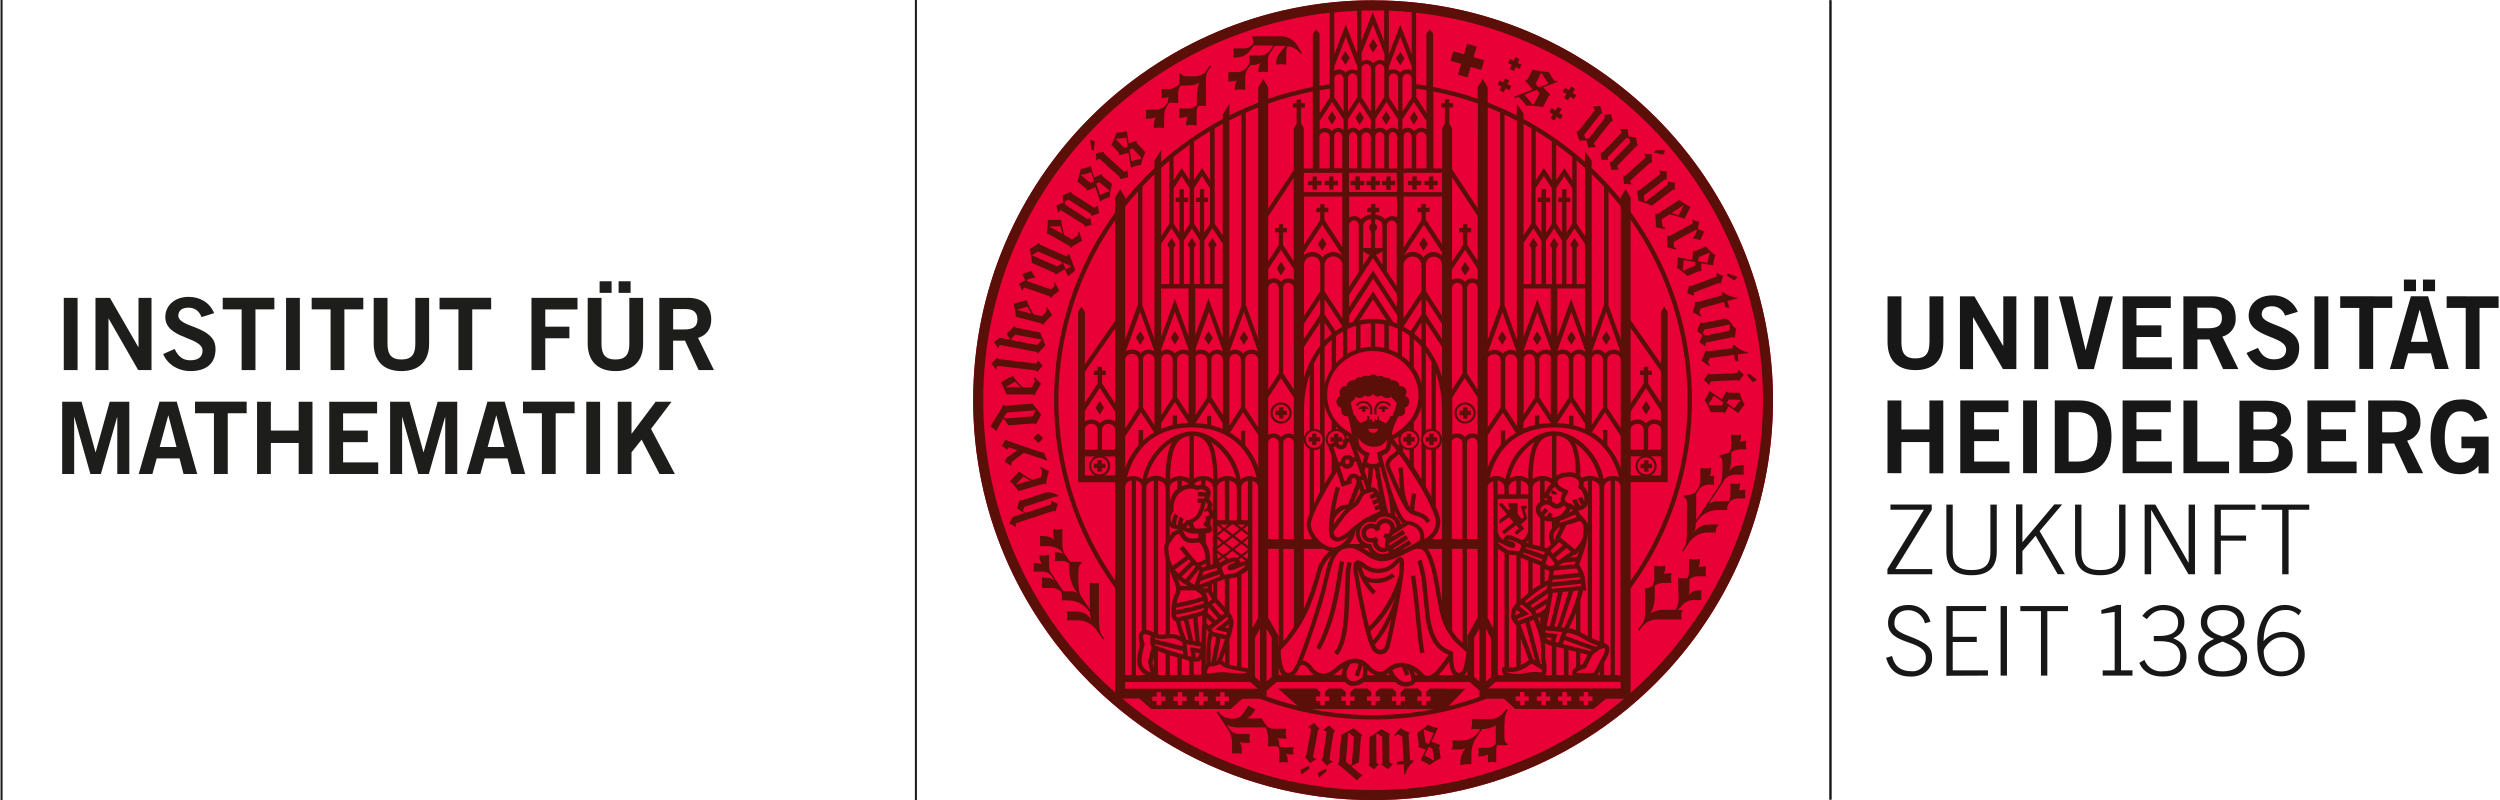 <?xml version="1.0" encoding="UTF-8"?><svg xmlns="http://www.w3.org/2000/svg" viewBox="0 0 324.858 103.979"><defs><style>.uuid-9cf65323-879b-4756-8d40-3591059a8268{fill:#171717;}.uuid-deddab5c-b337-427d-ae90-81bd5421b92c{fill:#5a0f09;}.uuid-b0c34d79-3f2a-4d8a-a1a1-baf958dbc7c5{fill:#e80036;}.uuid-f5605a1a-2a57-42bb-9958-a5fbaf86e873{fill:#1d1d1b;}</style></defs><g id="uuid-f5a5bf46-7a8c-4b32-badf-f457bd794984"><g id="uuid-35e1fb35-2740-4b42-9d37-4fe678d4c2cd"><path id="uuid-40818548-736a-44e8-bbf9-013fb9e67466" class="uuid-9cf65323-879b-4756-8d40-3591059a8268" d="m237.7,103.924V.018h.312v103.906h-.312m7.384-18.429c.495,1.66,1.487,2.423,3.226,2.423,1.487,0,2.76-.852,2.76-2.393,0-1.303-.495-1.933-3.062-2.884-1.67-.629-1.843-1.065-1.843-1.68,0-1.065.729-1.67,1.784-1.67,1.038-.016,1.948.694,2.185,1.705l.714-.213c-.327-1.32-1.54-2.227-2.899-2.166-1.68,0-2.611.991-2.611,2.344,0,2.998,4.906,2.042,4.906,4.46.071.925-.621,1.733-1.546,1.804-.088.007-.175.007-.263-0-1.427,0-2.235-.6-2.582-1.982l-.763.238-.005.015Zm13.236,2.294v-.679h-4.579v-3.687h3.127v-.674h-3.127v-3.34h4.341v-.654h-5.168v9.059l5.406-.025Zm1.645,0h.828v-9.034h-.828v9.059-.025Zm2.547-8.38h2.696v8.38h.828v-8.38h2.686v-.654h-6.194v.674l-.015-.02Zm14.589,8.38v-.679h-1.487v-8.504h-.525l-2.032.664v.495l1.729-.253v7.602h-1.556v.679l3.87-.005Zm.877-1.68c.495,1.229,1.581,1.804,3.048,1.804,1.794,0,3.097-.778,3.097-2.686,0-1.244-.729-1.908-1.729-2.284,1.051-.495,1.452-1.09,1.452-2.131,0-1.695-1.566-2.205-2.735-2.205-1.087.012-2.103.542-2.735,1.427l.59.426c.629-.793,1.239-1.179,2.081-1.179,1.214,0,1.982.495,1.982,1.606,0,1.204-.852,1.759-2.478,1.759h-.679v.674h.828c1.71,0,2.611.629,2.611,1.933s-.714,1.982-2.235,1.982c-1.052.117-2.048-.496-2.418-1.487l-.664.377-.015-.015Zm10.838-7.503c-1.72,0-2.834.778-2.834,2.294,0,.991.6,1.72,1.729,2.121-1.556.704-2.081,1.531-2.081,2.433,0,1.809,1.303,2.478,3.186,2.478s3.186-.649,3.186-2.478c0-.902-.525-1.73-2.081-2.433,1.13-.401,1.734-1.13,1.734-2.121,0-1.516-1.115-2.294-2.834-2.294h-.005Zm-2.359,6.848c0-.991.877-1.487,2.359-2.086,1.487.605,2.359,1.105,2.359,2.086,0,1.234-1.026,1.784-2.359,1.784s-2.359-.55-2.359-1.784Zm.352-4.594c0-1.065.828-1.581,2.007-1.581s2.007.495,2.007,1.581c0,.991-.877,1.531-2.007,1.833-1.13-.302-2.007-.852-2.007-1.833Zm12.255-1.487c-.609-.487-1.362-.757-2.141-.768-2.562,0-3.612,2.696-3.612,4.955,0,2.086.59,4.326,3.112,4.326,1.645,0,3.062-1.075,3.062-2.81s-1.065-2.973-2.914-2.973c-.944.044-1.826.48-2.433,1.204,0-1.72.704-4.039,2.77-4.039.669-.055,1.326.199,1.784.689l.377-.615-.005.03Zm-.416,5.61c0,1.402-.803,2.27-2.21,2.27s-2.284-1.041-2.284-2.671c0-.327.942-1.769,2.27-1.769,1.132-.092,2.124.751,2.217,1.883.008.096.009.192.003.288h.005Zm-52.999-18.741h4.341l-4.732,7.706v.674h5.823v-.674h-4.792l4.728-7.681v-.704h-5.367v.679Zm7.265-.674v6.095c0,2.057,1.075,3.087,3.276,3.087s3.276-1.026,3.276-3.087v-6.095h-.828v6.175c0,1.73-.842,2.334-2.448,2.334s-2.448-.6-2.448-2.334v-6.175h-.828Zm9.059,9.059h.828v-3.023l1.71-1.982,2.874,4.99h.927l-3.276-5.595,2.924-3.469h-1.016l-4.143,4.916v-4.916h-.828v9.078Zm7.666-9.059v6.095c0,2.057,1.075,3.087,3.276,3.087s3.276-1.026,3.276-3.087v-6.095h-.828v6.175c0,1.73-.842,2.334-2.448,2.334s-2.448-.6-2.448-2.334v-6.175h-.828Zm9.059,9.059h.828v-8.385l4.846,8.38h.852v-9.054h-.828v7.552h-.025l-4.296-7.552h-1.393v9.059h.015Zm9.886,0v-4.366h3.276v-.674h-3.276v-3.34h4.495v-.674h-5.317v9.059l.823-.005Zm5.287-8.38h2.686v8.38h.828v-8.385h2.686v-.674h-6.194v.674l-.005.005Zm-46.799-4.757v-4.044h3.642v4.059h1.804v-9.47h-1.804v3.771h-3.642v-3.771h-1.804v9.45l1.804.005Zm14.049,0v-1.516h-4.594v-2.646h3.231v-1.516h-3.236v-2.255h4.46v-1.516h-6.259v9.45h6.397Zm3.573,0v-9.455h-1.804v9.45l1.804.005Zm2.309,0h3.127c2.478,0,4.227-1.387,4.242-4.728s-1.739-4.728-4.242-4.728h-3.127v9.455Zm1.804-7.929h1.204c2.071,0,2.557,1.516,2.557,3.206s-.495,3.206-2.557,3.206h-1.204v-6.417.005Zm13.409,7.929v-1.516h-4.599v-2.646h3.236v-1.516h-3.236v-2.255h4.46v-1.516h-6.259v9.45h6.397Zm7.433,0v-1.516h-4.123v-7.929h-1.804v9.45l5.927-.005Zm1.363,0h3.469c2.408,0,3.444-1.021,3.444-2.478s-.421-1.982-1.65-2.478c.913-.303,1.504-1.186,1.437-2.146-.104-1.69-1.323-2.319-3.206-2.319h-3.509v9.45l.015-.03Zm1.804-4.217h1.809c1.051,0,1.487.495,1.487,1.378s-.456,1.373-1.487,1.373h-1.809v-2.75Zm0-3.771h1.809c.867,0,1.298.495,1.298,1.15s-.431,1.155-1.298,1.155h-1.809v-2.324.02Zm13.409,7.988v-1.516h-4.594v-2.646h3.221v-1.516h-3.236v-2.255h4.46v-1.516h-6.244v9.45h6.393Zm3.325,0v-3.85h1.561l1.779,3.85h1.982l-2.081-4.217c1.086-.29,1.813-1.312,1.729-2.433,0-1.561-.877-2.8-3.023-2.8h-3.771v9.45h1.824Zm0-7.988h1.65c.991,0,1.531.446,1.531,1.338s-.431,1.338-1.848,1.338h-1.338v-2.696l.005.02Zm13.672.813c-.435-1.509-1.862-2.512-3.429-2.408-3.028,0-3.964,2.592-3.964,5,0,2.671,1.189,4.713,3.761,4.713.955.053,1.877-.356,2.478-1.1v.991h1.308v-4.777h-3.533v1.516h1.794c.005,1.032-.828,1.872-1.86,1.877-.041 0-.082-.001-.122-.004-1.259,0-1.982-1.259-1.982-3.246,0-2.096.654-3.429,1.982-3.429.942,0,1.487.392,1.898,1.338l1.675-.446-.005-.025Zm-72.508-9.812c0,1.531-.605,2.071-1.819,2.071s-1.819-.535-1.819-2.071v-5.996h-1.804v5.922c0,2.765,1.7,3.667,3.627,3.667s3.627-.902,3.627-3.667v-5.922h-1.804v5.996h-.01Zm5.669,3.469v-6.739h.025l3.865,6.729h1.739v-9.455h-1.7v6.442h-.025l-3.722-6.442h-1.883v9.455l1.7.01Zm9.767,0v-9.465h-1.809v9.455l1.809.01Zm3.915,0h2.017l2.478-9.455h-1.779l-1.754,6.967h-.025l-1.675-6.967h-1.779l2.478,9.455h.04Zm12.151,0v-1.526h-4.599v-2.651h3.236v-1.516h-3.236v-2.255h4.46v-1.516h-6.259v9.455l6.397.01Zm3.325,0v-3.86h1.561l1.779,3.85h1.982l-2.081-4.217c1.088-.29,1.815-1.315,1.729-2.438,0-1.561-.877-2.8-3.023-2.8h-3.771v9.455l1.824.01Zm0-7.988h1.65c.991,0,1.531.446,1.531,1.338s-.431,1.338-1.848,1.338h-1.348v-2.686l.015.01Zm13.043.535c-.551-1.345-1.888-2.198-3.34-2.131-1.635,0-3.048.956-3.048,2.646,0,2.909,4.871,2.542,4.871,4.4,0,.917-.694,1.259-1.601,1.259-1.06,0-1.625-.59-2.057-1.487l-1.487.654c.612,1.396,2.01,2.282,3.533,2.24,2.096,0,3.31-.991,3.31-2.904,0-3.067-4.871-2.725-4.871-4.351,0-.733.565-1.046,1.348-1.046.768-.009,1.45.486,1.68,1.219l1.65-.495.01-.005Zm3.964,7.433v-9.445h-1.804v9.455l1.804-.01Zm1.546-9.455v1.516h2.478v7.929h1.804v-7.929h2.478v-1.506l-6.759-.01Zm10.332,1.819h.025l1.06,4.098h-2.235l1.115-4.098h.035Zm-3.865,7.636h1.794l.56-2.042h2.973l.52,2.042h1.794l-2.686-9.455h-2.24l-2.725,9.455h.01Zm1.809-11.626v1.516h1.571v-1.511l-1.571-.005Zm2.478,0v1.516h1.571v-1.511l-1.571-.005Zm3.077,2.175v1.516h2.478v7.929h1.794v-7.929h2.478v-1.511l-6.749-.005Z"/><circle id="uuid-9fd11799-4a1a-4729-93db-ea4470a0c7e4" class="uuid-b0c34d79-3f2a-4d8a-a1a1-baf958dbc7c5" cx="178.423" cy="52.011" r="51.968"/><path id="uuid-c428b815-dcd3-484d-9340-61acf9de3e87" class="uuid-deddab5c-b337-427d-ae90-81bd5421b92c" d="m172.705,24.637h.57v-.57h.575v-.57h-.575v-.575h-.57v.57h-.57v.57h.57v.575Zm10.094,33.202h.57v-.456h.456v-.57h-.456v-.456h-.57v.456h-.456v.57h.456v.456Zm-12.24-33.202h.57v-.57h.57v-.57h-.595v-.575h-.545v.57h-.595v.57h.595v.575Zm12.77,50.224c.634,4.143.773,8.038,1.234,10.05l.555-.129c-.441-1.903-.59-5.838-1.229-10.01l-.56.089Zm-5.734-22.696c-.518-.184-1.095-.004-1.417.441l.193.193c.183-.263.478-.426.798-.441.456.022.829.373.877.828v.669h.273v-.709c-.053-.44-.342-.816-.753-.981h.03Zm1.724,0c-.404.175-.682.553-.729.991v.709h.278v-.679c.048-.454.421-.806.877-.828.32.015.615.178.798.441l.193-.193c-.326-.456-.917-.637-1.442-.441h.025Zm.461.615c-.495,0-.689.193-.689.377h.57c-.075.028-.126.098-.129.178 0.0.126.102.228.228.228.126-0.0.227-.102.228-.228-.002-.076-.049-.144-.119-.173h.555c-.025-.173-.317-.387-.669-.387l.025.005Zm11.184-17.864l-.585-.882-.55.882.55.882.585-.882Zm-.585,20.134c.764-.003,1.38-.624,1.378-1.387-.003-.764-.624-1.38-1.387-1.378-.76.003-1.375.618-1.378,1.378,0,.766.621,1.387,1.387,1.387h0Zm0-2.478c.605.003,1.093.495,1.09,1.1s-.495,1.093-1.1,1.09c-.603-.003-1.09-.492-1.09-1.095-.003-.605.485-1.097,1.09-1.1.003,0,.007,0,.01,0v.005Zm-.273,1.829h.57v-.456h.456v-.57h-.456v-.456h-.57v.456h-.456v.57h.456v.456Zm-9.96-29.733h.57v-.6h.575v-.57h-.575v-.575h-.57v.57h-.57v.57h.57v.605Zm-1.982,0h.57v-.6h.57v-.57h-.57v-.575h-.595v.57h-.575v.57h.575l.025.605Zm-2.032,0h.57v-.6h.575v-.57h-.575v-.575h-.595v.57h-.595v.57h.57l.05.605Zm1.09,28.107c-.495,0-.689.193-.689.377h.58c-.075.028-.126.098-.129.178 0.0.126.102.228.228.228.126-0.0.227-.102.228-.228-.003-.077-.052-.146-.124-.173h.55c-.02-.213-.312-.416-.664-.416l.02.035Zm5.228,20.416c-.001-.169-.029-.336-.084-.495-.061-.173-.223-.291-.406-.297-.211.029-.403.135-.54.297-.149.139-.297.302-.446.446-.512.487-1.191.76-1.898.763-.593.001-1.169-.198-1.635-.565-.261-.283-.611-.47-.991-.53-.222.013-.416.154-.495.362-.08.227-.116.468-.104.709v.064c0,.178.104.768.263,1.67.233,1.333.61,3.266.991,4.99.198.862.411,1.675.61,2.339.134.521.339,1.022.61,1.487.229.366.624.596,1.056.615.615-.045,1.12-.506,1.219-1.115.129-.495.857-3.721,1.358-6.591.001-.011.001-.023,0-.035.149-.857.278-1.68.367-2.398.067-.509.107-1.022.119-1.536.01-.064.01-.134.01-.178Zm-2.398,10.565c-.139.495-.421.689-.669.689-.247-.02-.468-.161-.59-.377-.062-.09-.116-.186-.159-.287.817-.889,1.486-1.903,1.982-3.003l.164-.332c-.337,1.665-.644,3.018-.724,3.315l-.005-.005Zm.054-3.231c-.449.962-1.019,1.863-1.695,2.681-.114-.327-.233-.719-.352-1.15v-.03c1.353-1.241,2.453-2.732,3.241-4.391-.315.996-.713,1.964-1.189,2.894l-.005-.005Zm1.67-5.778c-.678,2.527-2.021,4.825-3.89,6.655-.347-1.373-.689-3.013-.956-4.415s-.495-2.641-.495-2.973c.373,1.232,1.056,2.347,1.982,3.241l.372-.426c-.386-.345-.719-.744-.991-1.184.299.081.607.121.917.119.924.025,1.827-.278,2.547-.857l-.401-.401c-.616.468-1.373.713-2.146.694-.506.033-1.006-.125-1.402-.441-.177-.368-.316-.753-.416-1.15l.193.164c.565.444,1.263.685,1.982.684.853-.003,1.672-.333,2.289-.922.169-.159.322-.327.446-.446l.059-.054v.302c-.001.474-.029.947-.084,1.417l-.005-.005Zm-7.676-1.824c-.495,2.909-.991,7.433-3.067,11.239l.495.273c2.161-3.925,2.661-8.538,3.132-11.422l-.56-.089Zm.6,6.001c-.089,2.384-.392,4.782-1.328,5.843l.431.372c1.12-1.328,1.358-3.781,1.487-6.194s.04-4.797.362-5.778l-.54-.178c-.396,1.199-.307,3.543-.411,5.937h0Zm2.532-63.598l-.55-.882-.555.882.55.882.555-.882Zm14.658-9.272l-1.249-.372-.411,1.383-1.383-.411-.372,1.239,1.383.411-.411,1.387,1.249.372.411-1.383,1.383.411.367-1.249-1.383-.411.416-1.378Zm8.399,37.884l-.55-.862-.55.882.55.882.55-.902Zm24.857.937l.045.362-3.211.416c-.116.019-.233-.029-.302-.124h-.04c-.138.457-.322.899-.55,1.318l.991.724.109-.149c-.347-.223-.248-.396,0-.897l3.157-.411.094.719.456.144-.119-.917,1.353-.178v-.094c-.667-.134-1.278-.465-1.754-.951l-.228.04Zm.639-8.875l-1.15-.431c-.106.065-.215.125-.327.178.332.255.682.486,1.046.694.163-.129.308-.279.431-.446v.005Zm-30.947,31.551v.495l1.293-.847.54.679-1.487,1.15.268.401,1.551-1.184.362.421-.59.495.317.317.991-.783-.461-.54.857-.783-.377-1.16.278-.188v-.302h-.793l.441,1.487-.287.228-.53-.659v-1.402h-1.209v.416l.268.302-.268.198-.818-.917h-.377v.238l1.021,1.199-.991.738Zm-.183-23.637l.55.882.55-.882-.55-.882-.55.882Zm30.982,4.564l-3.305.164c-.268,0-.302-.139-.302-.139h-.045l-.58.867.689.644h.04c.008-.166.067-.325.169-.456l3.37-.164c.101-.007.198.037.258.119h.045l.624-.842c-.261-.188-.496-.41-.699-.659h-.04s.045.451-.228.466h.005Zm-5.282-9.301h-.04c-.073.472-.195.935-.362,1.383l1.07.58.089-.164c-.377-.169-.302-.357-.154-.882l3.067-.852.193.699.495.074-.248-.892,1.313-.367-.025-.094c-.678-.04-1.329-.282-1.868-.694l-.173.05.099.352-3.122.862c-.113.052-.246.03-.337-.054h0Zm1.239,5.823h.04c-.04-.198,0-.495.074-.495l3.399-.679c.113-.03.233.009.307.099h.04c.015-.413.061-.823.139-1.229-.605-.238-.753-1.432-1.581-1.269l-2.72.545c-.098.022-.202-.008-.273-.079h-.045l-.456,1.095.714.585-.426.897c.282.151.547.331.793.535l-.005-.005Zm-.129-2.171l3.35-.669c-.07.267-.103.542-.099.818l-3.117.629-.317-.268.183-.51Zm2.384,10.748c.101-.001.195.052.248.139h.05l.461-.937,1.288.907c.216-.397.488-.76.808-1.08-.267-.494-.482-1.014-.644-1.551l-1.402-.035c-.115.002-.22-.062-.273-.164h-.04l-.6,1.051-1.615-1.115c-.143.435-.357.844-.634,1.209.321.483.586,1.002.788,1.546l1.566.03Zm.788-1.66l1.521.035.035.069c-.312.324-.593.678-.838,1.056l-.991-.738.273-.421Zm-2.626.619c.257-.349.477-.722.659-1.115l1.293.877-.203.396-1.68-.04-.069-.119Zm-13.296-7.74l.55-.882-.55-.882-.55.882.55.882Zm-37.473,55.65c.032.205.09.405.173.595l.937-.798v-.377c-.381.169-.75.362-1.105.58h-.005Zm32.389-56.532l.55.882.57-.882-.55-.882-.57.882Zm-33.003,54.351c.035-.188.57-2.973.624-3.251s.208-.263.208-.263v-.045l-.709-.768-.773.535v.04c.16.046.301.139.406.268,0,0-.6,3.137-.634,3.31-.015.1-.081.184-.173.223v.045l.674.808c.244-.209.513-.386.803-.525v-.035s-.495-.069-.426-.342h0Zm5.947.798s.248-3.023.268-3.231c.005-.117.076-.221.183-.268v-.04l-1.14-.897-1.601.877-.292,3.494c-.004.103-.063.195-.154.243v.045c.877.694,1.596,1.318,2.478,2.116.216-.253.466-.475.743-.659v-.04c-.243,0-1.487-1.15-1.487-1.15l1.001-.491Zm-1.68-.084l.312-3.761h.025l.714.53-.297,3.583-.213.114-.54-.466Zm-2.924-4.148v.035c.162.039.307.127.416.253,0,0-.456,3.162-.495,3.335-.012.101-.076.189-.169.233v.045l.704.773c.234-.218.495-.405.778-.555v-.04s-.471-.054-.431-.327c0-.188.436-3.008.495-3.271s.198-.273.198-.273v-.045l-.738-.738-.758.575Zm8.533.852c-.005-.103.044-.2.129-.258v-.045l-1.13-.654c-.5.392-1.024.751-1.571,1.075,0,0,.03,3.077.03,3.28.006.116-.053.225-.154.282v.04l.719.57.629-.629v-.03l-.292-.213-.035-3.692.134-.084.654.401s.03,2.998.03,3.271-.154.297-.154.297v.045l.847.615.654-.679v-.035c-.164-.016-.32-.081-.446-.188,0,0-.03-3.186-.03-3.365l-.015-.005Zm15.362-3.469l-.164-.104-.233.352c-.405.584-1.055.949-1.764.991l-2.478-.035c.113.439.084.902-.084,1.323h1.214l-.203.307c-.459.717-1.245,1.157-2.096,1.174h-1.387c.082.176.118.371.104.565,0,.495-.213.605-.213.605h1.15c.257-.005.509-.073.733-.198-.382.48-.617,1.06-.679,1.67v.575c.464-.13.948-.172,1.427-.124v-1.15c-.021-.687.129-1.368.436-1.982l.961-1.437c.626.007,1.242-.165,1.774-.495v2.438c-.271.281-.633.456-1.021.495h-1.249c.063.359.063.726,0,1.085.449.042.9-.043,1.303-.243-.068.344-.083.697-.045,1.046.353-.088.722-.088,1.075,0v-1.487c-.013-.255.021-.51.099-.753h1.368v-.228c-.273,0-.377-.223-.411-.813v-1.1c0-.729-.03-1.715.396-2.354l-.015-.124Zm-8.722,4.633v-.04l-1.13-.421.842-1.774c-.454-.072-.893-.22-1.298-.436-.426.393-.895.737-1.397,1.026l.213,1.561c.018.1-.018.201-.094.268v.05l.991.307-.689,1.412c.425.149.825.36,1.189.624.446-.345.925-.644,1.432-.892,0,0-.164-1.184-.193-1.393.003-.115.07-.218.173-.268l-.04-.025Zm-1.913-.317l-.228-1.66.099-.084c.387.196.792.353,1.209.471l-.664,1.417-.416-.144Zm1.046,2.299c-.37-.256-.763-.476-1.174-.659l.565-1.115.466.223.213,1.487-.069.064Zm-3.053-.04s-.173-3.028-.188-3.236c-.013-.115.041-.227.139-.287v-.04c-.425-.166-.833-.371-1.219-.615l-.788.922.134.124c.253-.337.416-.223.897.035l.183,3.181-.729.04-.173.446.927-.05.074,1.358h.099c.18-.655.553-1.24,1.07-1.68v-.178l-.426-.02Zm21.125-86.72l.312-.495-.495-.322-.312.471-.471-.312-.322.495.495.312-.317.495.495.322.312-.471.471.312.322-.495-.491-.312Zm15.763,26.427c-.051-.161-.051-.334,0-.495l3.152-1.194c.094-.038.201-.025.282.035h.045l.332-.991c-.304-.099-.594-.237-.862-.411h-.035s.183.441-.079.54l-3.062,1.15c-.253.094-.332-.04-.332-.04h-.045l-.282.991.857.377.03.04Zm.6,35.184c.157-.334.213-.705.164-1.07-.46.117-.942.117-1.402,0v1.363c.028.396-.037.793-.188,1.16-.408.024-.816.024-1.224,0l.05,2.522c.04.555-.091,1.108-.377,1.586h-1.591c-.598-.017-1.187.157-1.68.495.348-.626.54-1.326.56-2.042v-1.556c.283-.228.629-.364.991-.392h1.179c-.073-.42-.073-.849,0-1.269-.334-.02-.669.015-.991.104.155-.334.212-.705.164-1.07-.462.116-.945.116-1.407,0v1.363c.044.41-.028.824-.208,1.194l-.025.035c-.251.251-.604.371-.956.327v2.161c0,.436.084,1.576-.198,2.171l-.729,1.095.173.099s.729-1.457,2.215-1.457h3.3c-.113-.411-.069-.849.124-1.229h-.644c.246-.229.474-.476.684-.738.328-.318.754-.516,1.209-.56h1.199c-.074-.42-.074-.849,0-1.269-.877,0-1.204.069-1.69.634.076-.21.116-.431.119-.654v-1.407c.282-.229.628-.366.991-.392h1.174c-.073-.42-.073-.849,0-1.269-.327-.031-.656-.009-.976.064h-.01Zm-3.221-42.265l2.844-1.546.198.054c-.148.364-.333.713-.55,1.041v.04c.315.015.627.073.927.173h.045l.495-1.105-.842-.302.208-.932c-.313-.065-.618-.161-.912-.287h-.035c.094.178.139.461.069.495l-2.924,1.591c-.099.06-.223.06-.322,0l-.05.05c.033.476.02.954-.04,1.427l1.174.322.05-.173c-.387-.089-.357-.297-.327-.847h-.01Zm8.568,26.031c.152-.307.207-.652.159-.991-.415.105-.849.105-1.264,0v1.219c.027.359-.032.719-.173,1.051-.411.253-.885.386-1.368.382v.218c.287,0,.416.471.416.753v.421c0,.659,0,1.903-.273,2.324l-.372.59-1.789,2.701-.991,1.487v.035-3.469l.466-.704c.29-.282.668-.457,1.07-.495h.813c-.068-.38-.068-.769,0-1.15-.197-.005-.395.006-.59.035.162-.332.222-.704.173-1.07-.454.114-.929.114-1.383,0v1.338c.026.385-.035.771-.178,1.13l-.441.664c-.139.154-.535.466-1.546.466v.223c.292,0,.421.466.421.753v3.315c0,.659,0,1.903-.278,2.324-.129.203-.392.58-.392.58l.154.094s.337-.456.733-1.056l.114-.178c.509-.73,1.326-1.185,2.215-1.234h1.184c-.028-.393.127-.778.421-1.041-1.412,0-2.284-.169-3.112.877l-.084.124c.135-.384.205-.787.208-1.194l.233-.352c.579-.8,1.491-1.292,2.478-1.338h1.343c-.033-.441.139-.872.466-1.169.253-.205.562-.326.887-.347h1.031c-.064-.367-.064-.743,0-1.11-.296-.018-.592.014-.877.094.139-.291.19-.617.149-.937-.403.101-.826.101-1.229,0v1.194c.039.358-.023.721-.178,1.046l-.035.045c-1.105,0-1.908-.069-2.616.396l1.333-2.012.074-.114.55-.833.079-.119v-.04l.094-.139c.312-.317.727-.513,1.169-.555h1.293c-.071-.411-.071-.832,0-1.244-.947,0-1.368.079-1.948.808.194-.472.297-.976.302-1.487v-.991c.349-.227.753-.355,1.169-.372h.783c-.066-.377-.066-.763,0-1.14-.298.016-.591.081-.867.193Zm-10.124-28.965l.991-.624c.656.127,1.3.313,1.923.555h.04l.783-1.516c-.514-.253-1.001-.558-1.452-.912l-2.8,1.799c-.098.058-.219.058-.317,0h-.035c.087.581.118,1.168.094,1.754l1.204.238v-.183c-.401-.035-.377-.392-.431-1.11h0Zm2.874-1.848l-.649,1.318s-.58-.154-.991-.248l1.64-1.07Zm1.928,8.623c.09-.049.198-.049.287,0h.045v-1.046l1.551.278c.029-.452.123-.897.278-1.323-.452-.335-.869-.715-1.244-1.135l-1.288.565c-.104.049-.226.035-.317-.035h-.04l-.099,1.204-1.938-.327c.056.456.034.919-.064,1.368.494.303.953.66,1.368,1.065l1.462-.615Zm0-1.833l1.393-.61.059.05c-.146.427-.252.867-.317,1.313l-1.224-.243.089-.51Zm-1.982,1.744l-.114-.079c.085-.426.129-.859.129-1.293l1.541.258v.441l-1.556.674Zm-4.544,24.639h-.57v.456h-.466v.57h.456v.456h.57v-.456h.461v-.57h-.456l.005-.456Zm13.137-11.214s-.282.064-.367.069c.237.347.497.678.778.991.196-.071.381-.167.55-.287l-.961-.773ZM178.433.028c-28.701-.005-51.972,23.257-51.978,51.958-.005,28.701,23.257,51.972,51.958,51.978,28.701.005,51.972-23.257,51.978-51.958v-.01C230.383,23.301,207.119.043,178.423.043l.01-.015Zm5.595,11.482c.446.059.892.129,1.338.208v2.973l-1.338-2.052v-1.13Zm1.794,77.954l-.495.456v.57h.565v.58h-.565v.57h-.595v-.565h-.565v-.575h.565v-.57l-.495-.456h-1.734l-.495.456v.57h.57v.58h-.57v.56h-.575v-.565h-.565v-.575h.565v-.565l-.495-.461h-1.68l-.495.461v.565h.565v.58h-.565v.56h-.58v-.565h-.565v-.575h.565v-.57l-.495-.456h-1.724l-.495.461v.565h.545v.58h-.565v.56h-.58v-.565h-.565v-.575h.565v-.57l-.495-.456h-1.72l-.495.461v.565h.57v.58h-.57v.56h-.605v-.565h-.56v-.575h.56v-.56l-.495-.466h-4.955c.198.198,1.73,1.551,2.512,2.245-1.366-.336-2.714-.743-4.039-1.219v-.729l.317-.282.991-.867h8.88c.215.26.515.435.847.495h.159c.19-.003.379-.024.565-.064.173-.026.341-.081.495-.164.138-.079.272-.165.401-.258h4.078c.074.07.152.137.233.198.33.249.732.384,1.145.387.337-.001.668-.088.961-.253.124-.081.22-.199.273-.337h7.066l1.274,1.115v.788l-.282.114c-1.229.429-2.483.801-3.761,1.115l2.2-2.26-4.594-.035Zm.595,2.671c-5.293,1.053-10.742,1.053-16.036,0h16.036Zm-11.997-69.674v2.507h-4.995v-2.507h4.995Zm-2.973-.57v-4.088c.006-.167.079-.324.203-.436.135-.125.312-.194.495-.193.351-.003.639.278.644.629v4.078l-1.343.01Zm1.913-4.088c-.008-.18.05-.356.164-.495.08-.103.202-.165.332-.169.147.007.285.073.382.183.117.125.182.29.183.461v4.078h-1.06v-4.059Zm5.025,4.643h3.127v2.507h-6.219v-2.493l3.092-.015Zm-3.092-.57v-4.073c-.021-.319.208-.601.525-.644.14.005.272.07.362.178.115.128.179.294.178.466v4.078l-1.065-.005Zm1.63,0v-4.073c0-.334.271-.605.605-.605s.605.271.605.605v4.078l-1.209-.005Zm1.784,0v-4.073c-.03-.324.209-.611.533-.641s.611.209.641.533c.003.036.003.072,0,.108v4.078l-1.174-.005Zm-.282,19.559h-.04c-.587.004-1.171.068-1.744.193l1.774-2.72,1.784,2.725c-.583-.123-1.178-.184-1.774-.183v-.015Zm1.457.714v3.048c-.389-.089-.785-.142-1.184-.159v-3.023c.398.018.794.066,1.184.144v-.01Zm-1.754-.139v3.048c-.454.021-.904.089-1.343.203v-3.072c.442-.092.891-.147,1.343-.164v-.015Zm.282-4.143l-2.597,3.964c-.173.059-.347.119-.495.188v-1.036l3.117-4.777,3.102,4.737v1.105c-.164-.064-.327-.124-.495-.178l-2.631-4.004Zm0-4.336l3.102,4.698v1.675l-3.097-4.757-3.117,4.777v-1.596l3.112-4.797Zm-3.122-4.301c.041-.333.318-.588.654-.6.347.013.622.297.624.644v6.051l-1.278,1.982v-8.077Zm2.844.753v2.24h-.991v-2.929c.01-.245.144-.467.357-.59.198-.129.424-.209.659-.233v.619c-.257.156-.339.492-.183.749.045.075.108.137.183.183l-.025-.04Zm-.139,3.132l-.872,1.338v-1.843c.254.225.551.397.872.505Zm.694-4.044v-.615c.221.029.433.106.619.228.21.132.337.362.337.61v2.943h-.956v-2.24c.256-.159.335-.495.176-.75-.044-.071-.105-.132-.176-.176Zm.956,3.538v1.799l-.857-1.298c.323-.107.621-.277.877-.5h-.02Zm.57,2.661v-5.976c.008-.349.286-.631.634-.644.338.011.614.273.644.61v7.954l-1.278-1.942Zm.258,7.022c.4.108.791.248,1.169.416v3.176c-.373-.202-.765-.368-1.169-.495v-3.097Zm1.06-20.402h-1.06v-4.088c-.008-.18.05-.356.164-.495.08-.103.202-.165.332-.169.146.006.283.07.382.178.117.123.182.286.183.456v4.118Zm0,3.647v2.735c-.193-.122-.416-.187-.644-.188-.35.004-.68.16-.907.426-.087-.113-.19-.211-.307-.292-.283-.188-.608-.304-.947-.337v-.317h.495v-.57h-.495v-.495h-.57v.495h-.495v.57h.495v.312c-.354.029-.695.146-.991.342-.116.08-.22.177-.307.287-.223-.266-.55-.422-.897-.426-.232.002-.458.069-.654.193v-2.735h6.224Zm-5.317,16.794v3.097c-.398.144-.782.327-1.145.545v-3.206c.37-.175.752-.321,1.145-.436Zm2.21,3.28c1.564,0,3.065.616,4.177,1.715,1.094,1.058,1.717,2.512,1.73,4.034,0,2.24-1.358,4.078-3.469,5.193,0-.119,0-.243.035-.372.168-.734.449-1.438.833-2.086.291.032.578-.092.753-.327.141-.232.152-.521.03-.763.312-.099.547-.358.615-.679.059-.385-.179-.754-.555-.857.197-.229.248-.548.134-.828-.152-.337-.512-.53-.877-.471,0,0,.094-.347-.347-.61-.441-.263-.684-.114-.684-.114-.071-.159-.204-.282-.367-.342-.17-.059-.353-.072-.53-.04-.111-.109-.253-.18-.406-.203-.168-.031-.342-.007-.495.069-.284-.326-.779-.359-1.105-.075-.026.023-.051.048-.075.075,0,0-.084-.124-.411-.119-.197-.005-.384.09-.495.253-.164-.079-.356-.079-.52,0-.173.082-.308.227-.377.406,0,0-.213-.188-.689.104-.219.128-.351.366-.342.619-.294-.052-.592.065-.773.302-.2.284-.2.663,0,.947-.352.089-.584.427-.54.788.024.37.275.686.629.793-.063.252-.033.517.084.748.192.233.487.355.788.327.059.228.436,1.73.495,2.324-.367-.238-.649-.436-.649-.441-2.571-1.623-3.34-5.023-1.717-7.594.247-.392.543-.75.88-1.068,1.129-1.114,2.656-1.732,4.242-1.715v.005Zm12.25-15.986v-.495h-.57v.495h-.495v.565h.495v1.66l-1.422,2.161v-10.971l3.33,5.04v5.823l-1.343-2.047v-1.665h.495v-.57l-.491.005Zm-.292,2.83l1.625,2.478v1.437c-.541-.336-1.246-.227-1.66.258-.246-.291-.61-.457-.991-.451-.248.002-.49.074-.699.208v-1.338l1.724-2.592Zm1.625,4.866v13.296l-1.373-2.091v-11.135c.031-.364.338-.643.704-.639.335-.002.623.239.679.57h-.01Zm-3.33.069c.024-.367.331-.65.699-.644.361-.003.66.279.679.639v11.14l-1.383,2.106v-13.241h.005Zm1.665,11.73l1.665,2.537v4.856c-.198-.128-.428-.197-.664-.198-.382.006-.743.176-.991.466-.251-.286-.61-.455-.991-.466-.228.001-.452.063-.649.178v-4.827l1.63-2.547Zm.282,34.921v-12.721h1.383v8.92l-1.328,2.364v1.447l-.054-.01Zm.05,3.038v.649h-.387c.038-.035.073-.073.104-.114.122-.164.221-.344.292-.535h-.01Zm-.05-17.042v-12.512c.005-.172.083-.334.213-.446.136-.124.312-.194.495-.198.358-.003.651.286.654.644h0v12.513h-1.363Zm-1.303-13.157c.183.006.359.076.495.198.133.109.212.269.218.441v12.512h-1.383v-12.671c.075-.307.364-.512.679-.481h-.01Zm.743,14.44v12.205l-.183-.164c-.462-.388-.853-.855-1.155-1.378v-.03l-.04-.045v-10.59h1.378Zm-.565,12.463c.421.387.838.724,1.06.942-.076.631-.183,1.258-.322,1.878-.051.23-.147.447-.282.639-.078.117-.211.187-.352.183-.149.004-.291-.065-.382-.183-.342-.372-.411-1.487-.401-2.012v-.53c-.581-.178-1.115-.484-1.561-.897-.565-.57-1.14-1.586-1.437-3.553-.104-.679-.213-2.185-.382-3.697-.09-1.307-.338-2.598-.738-3.845l-.52.228c.373,1.194.604,2.429.689,3.677.169,1.487.278,2.973.387,3.717.307,2.042.922,3.191,1.596,3.865.402.4.888.706,1.422.897-.17.174-.325.363-.461.565-.342.5-.714.978-1.115,1.432-.29.388-.717.651-1.194.733-.235-.01-.455-.12-.605-.302-.703-.828-1.711-1.336-2.795-1.407-.684.005-1.341.269-1.839.738-.252.253-.59.403-.947.421-.451-.032-.87-.242-1.165-.585-.154-.149-.495-.495-.456-.426-.222-.218-.48-.396-.763-.525-.264-.095-.542-.145-.823-.149-.357-0-.711.071-1.041.208-.65.29-1.247.685-1.769,1.169-.361.345-.834.549-1.333.575-.548-.023-1.053-.299-1.368-.748-.195-.29-.438-.545-.719-.753-.189-.121-.41-.184-.634-.183.961-2.408,2.478-7.022,2.914-8.826.258-1.046.495-2.096.773-3.122.218-.793.57-1.893,1.417-2.478.357-.133.734-.205,1.115-.213.185-.004.37.024.545.084.561.259,1.099.567,1.606.922.554.402,1.206.649,1.888.714,1.264,0,2.572-.753,2.973-.907.114-.054.248-.129.392-.213.17-.068.336-.148.495-.238l.139-.079c.246-.118.515-.182.788-.188.157-.002.313.025.461.079.217.12.39.306.495.53.54.917.942,2.716,1.1,3.622.213,1.229.53,3.196.942,4.732.141.472.328.928.56,1.363.099.191.212.375.337.55l.059.074c.324.582.746,1.104,1.249,1.541v-.02Zm-.605,3.945h-1.982c.242-.236.469-.488.679-.753.273-.347.495-.694.724-.991.018.284.061.566.129.842.065.287.194.556.377.788.022.04.047.078.074.114h0Zm-4.584,0h-.411c-.048-.17-.111-.336-.188-.495.209.149.406.315.59.495h.01Zm-1.457-.823c.302.371.494.819.555,1.293.005.076-.012.152-.05.218v.035c-.204.11-.432.168-.664.169-.294-.001-.58-.098-.813-.278-.309-.245-.57-.546-.768-.887-.084-.134-.144-.258-.188-.347.355-.264.786-.408,1.229-.411h.045l.396,1.11.535-.188-.278-.714Zm-2.255.823h-.624c.176-.066.342-.154.495-.263,0,.079.059.169.119.263h.01Zm-1.888,0h-1.051c0-.183.03-.392.04-.605v-.094l.084.074c.26.268.572.481.917.624h.01Zm-2.141.178l.461-1.393.119.069v.495c-.007.281-.032.56-.074.838-.048.093-.119.172-.208.228-.119.094-.258.169-.357.233-.094.039-.192.067-.292.084-.148.033-.299.051-.451.054h-.089c-.254-.073-.473-.237-.615-.461-.074-.122-.109-.264-.099-.406.017-.47.178-.923.461-1.298.024-.03.05-.059.079-.084.11-.038.222-.067.337-.084h.243c.098.002.196.014.292.035l.159.05-.495,1.487.53.154Zm-2.195-.178h-1.115c.153-.095.298-.201.436-.317.268-.231.55-.446.842-.644-.106.287-.163.591-.169.897,0,0-.005.045-.005.064h.01Zm-7.929-3.28c1.218-1.235,2.249-2.641,3.062-4.173,1.105-2.007,1.799-4.698,2.131-5.793.207-.881.681-1.677,1.358-2.28-.251.498-.447,1.021-.585,1.561-.292,1.046-.495,2.096-.773,3.137-.87,3.164-1.914,6.277-3.127,9.326-.149.234-.286.475-.411.724-.129.244-.353.424-.619.495-.041.005-.083.005-.124,0-.188,0-.411-.154-.61-.679-.232-.75-.339-1.534-.317-2.319h.015Zm.208,3.28h-.495v-.991c.023.083.05.165.079.248.08.274.219.528.406.743h.01Zm1.487-16.388v10.109c-.419.653-.881,1.277-1.383,1.868v-11.997l1.383.02Zm-1.383-1.303v-12.512c.003-.172.079-.334.208-.446.136-.123.312-.193.495-.198.352-.003.645.268.669.619v12.537h-1.373Zm1.383-19.416l-1.402-2.096v-11.135c.005-.361.303-.65.664-.644.002,0,.004,0,.005,0,.184.004.36.075.495.198.128.112.203.272.208.441l.03,13.236Zm5.515,5.382c.588.002,1.069.468,1.09,1.056l-.322.104.079.268c.007.049.007.099,0,.149,0,.178-.104.238-.258.253-.141.002-.265-.095-.297-.233l-.03-.089v-.119h.456v-.57h-.456v-.456h-.57v.456h-.456v.57h.456v.104l-.629.213c-.119-.177-.183-.386-.183-.6-.003-.608.488-1.102,1.095-1.105.003,0,.007,0,.01,0h.015Zm-.054-.287v-.282c.094.104.193.203.297.302-.081-.007-.162-.007-.243,0l-.054-.02Zm1.487,1.863v-.035l.282-.094.689,1.938-.243.089c-.153-.23-.412-.368-.689-.367-.485-.003-.883.382-.897.867l-.307.104-.669-1.982.292-.094c.163.233.429.372.714.372.208.001.409-.075.565-.213.161-.152.253-.363.253-.585h.01Zm-.164-1.016l.436.292-.342.094c-.016-.133-.051-.263-.104-.387h.01Zm6.041-2.507h-.297c-.048.175-.122.342-.218.495-.139.223-.144.144-.401.495-.252-.205-.541-.358-.852-.451v-.495h-.243v.495h-.144v-.119h-.188v.198c-.016.094-.106.158-.2.142-.072-.012-.129-.069-.142-.142v-.218h-.183v.139h-.149v-.52h-.273v.495c-.277.078-.536.209-.763.387-.414-.151-.712-.516-.778-.951h-.169c-.195-.543-.343-1.102-.441-1.67.178-.159.649-.6.629-.818.135.125.312.195.495.198.26-.005.502-.132.654-.342.37.243.865.156,1.13-.198.134.134.282.347.535.347.205-.015.406-.064.595-.144.143.22.391.35.654.342.461,0,.495-.198.495-.198,0,0,.57.59.793.808-.131.589-.312,1.166-.54,1.724h0Zm.798,3.469v.416c-.225-.294-.448-.577-.669-.847.233-.119.451-.253.669-.392-.04.132-.06.269-.059.406-.002.134.015.267.05.396l.01.02Zm-.292.991c-.201.215-.42.412-.654.59-.428.279-.715.728-.788,1.234-.005.056-.005.113,0,.169.111.379.248.75.411,1.11.342.813.842,1.938,1.323,2.904.238.495.495.922.684,1.269.143.283.344.533.59.733.197.187.434.326.694.406.738.223,1.318.377,1.62,1.021l.495-.238c-.431-.912-1.278-1.115-1.982-1.328l-.074-.03v-.139c.032-.681.113-1.358.243-2.027l-.56-.099c-.115.608-.196,1.222-.243,1.839-.09-.114-.168-.237-.233-.367-.332-.786-.52-1.625-.555-2.478-.079-.912-.089-1.779-.183-2.344l-.56.094c.099.565.099,1.675.228,2.78-.129-.273-.258-.55-.382-.823-.263-.58-.495-1.14-.679-1.571-.113-.261-.212-.527-.297-.798-.002-.023-.002-.046,0-.069,0-.213.233-.495.585-.798.213-.188.451-.352.634-.555,2.161,2.943,4.331,6.67,4.747,8.459.024.136.036.273.035.411-.025.739-.391,1.425-.991,1.858-.157.124-.323.237-.495.337v-.218c.017-.436-.108-.866-.357-1.224-.13-.161-.284-.301-.456-.416-.376-.292-.825-.476-1.298-.53h-.208c-.03,0-.149-.04-.302-.208-.54-.59-1.219-2.324-1.764-4.078-.495-1.611-.922-3.266-1.135-4.163.199-.085.393-.182.58-.292.267-.161.462-.418.545-.719.046-.175.075-.354.084-.535.235.241.464.51.689.808l.01.025Zm1.615-2.478c.605,0,1.095.49,1.095,1.095s-.49,1.095-1.095,1.095-1.095-.49-1.095-1.095h0c-.014-.605.465-1.106,1.07-1.12.005-0.0.01-0.0.015-0l.01.025Zm-.094-.282c.059-.059.124-.114.183-.178v.173h-.183v.005Zm1.715-10.699v4.797c-.198-.751-.534-1.458-.991-2.086v-3.702c.355.304.687.636.991.991Zm-.937-1.71l.937-1.457v2.314c-.293-.301-.606-.583-.937-.842v-.015Zm.937,14.232v4.683c-.312-.495-.644-1.041-.991-1.561v-2.384c.673-.366.922-1.208.556-1.882-.128-.235-.321-.428-.556-.556v-.991c.457-.61.793-1.301.991-2.037v3.771c-.125.319-.125.672,0,.991v-.035Zm-1.541.892v1.397c-.278-.406-.56-.803-.842-1.189v-.431c.224.147.486.225.753.223h.089Zm2.899,11.551c.664-.529,1.064-1.322,1.095-2.171-.001-.166-.016-.332-.045-.495-.136-.522-.317-1.03-.54-1.521v-7.433c.468-.214.779-.67.808-1.184v12.854l-1.318-.05Zm1.318,1.303v6.824c-.193-.991-.357-1.982-.495-2.701-.147-.868-.356-1.724-.624-2.562-.137-.435-.318-.855-.54-1.254-.065-.11-.136-.215-.213-.317l1.873.01Zm-2.106-26.472v-2.973l2.106,3.206v3.964c-.417-1.52-1.135-2.94-2.111-4.177l.005-.02Zm2.106,8.3v3.86c-.028-.514-.339-.971-.808-1.184v-7.433c.532,1.535.803,3.148.803,4.772l.005-.015Zm-1.378-6.115v8.662c-.258 0-.51.072-.729.208v-10.109c.271.396.514.81.729,1.239h0Zm-.729-6.209v-1.982l2.101,3.236v1.982l-2.101-3.236Zm0-3.003v-3.494c.016-.556.474-.997,1.031-.991.565-.009,1.038.427,1.075.991v6.715l-2.106-3.221Zm1.031-5.089c-.537-0-1.039.268-1.338.714-.322-.448-.841-.714-1.393-.714-.428.003-.842.156-1.169.431l2.621-3.969,2.349,3.583v.382c-.3-.257-.68-.401-1.075-.406l.005-.02Zm-.302,23.256c.605,0,1.095.49,1.095,1.095s-.49,1.095-1.095,1.095-1.095-.49-1.095-1.095h0c.011-.595.495-1.073,1.09-1.075l.005-.02Zm0,2.478v6.095c-.223-.431-.466-.882-.729-1.348v-4.955c.218.136.471.208.729.208Zm-2.909,11.744l-1.982,1.204c-.057-.023-.112-.051-.164-.084l2.037-1.313-.307-.495-2.111,1.363c-.035-.092-.055-.189-.059-.287l2.091-1.254-.292-.495-1.571.942c.122-.203.292-.374.495-.495.154-.089.173-.094,1.774-1.12h.059c.328.088.642.223.932.401.358.31.564.76.565,1.234.002.126-.014.251-.05.372l-1.264.773c-.211.094-.417.202-.615.322-.16.067-.326.12-.495.159l1.259-.758-.302-.466Zm-4.921.495h-.169c-.732-.068-1.296-.673-1.313-1.407-.005-.069-.005-.139,0-.208.099-.756.754-1.315,1.516-1.293.11.001.219.011.327.03l.173.03.104-.149c.233-.367.64-.587,1.075-.58.313.006.621.086.897.233.407.224.667.646.684,1.11l-.203.129v-.03c-.006-.376-.19-.727-.495-.947-.213-.172-.479-.266-.753-.268-.533.001-1.013.321-1.219.813-.178-.105-.382-.16-.59-.159-.631-.003-1.173.449-1.284,1.07-.005.071-.005.142,0,.213-.007.331.126.65.367.877.229.207.528.321.838.317.084.008.169.008.253,0,.038.694.604,1.242,1.298,1.259.17.003.34-.03.495-.099l.139-.074c.07.074.146.142.228.203-.156.08-.323.135-.495.164-.132.025-.267.039-.401.04-.655.005-1.231-.433-1.402-1.065l-.069-.208Zm0,1.155l-.253-.154c-.268-.164-.535-.342-.803-.495h.634c.103.254.249.488.431.694l-.01-.045Zm-7.394-15.857c.605,0,1.095.49,1.095,1.095s-.49,1.095-1.095,1.095-1.095-.49-1.095-1.095h0c.003-.604.491-1.092,1.095-1.095Zm-.045-.287v-8.494c.23-.475.495-.932.793-1.368v10.099c-.222-.146-.482-.224-.748-.223l-.045-.015Zm.793,2.547v5.659l-.436.813c-.129.243-.248.495-.357.694v-6.938h.045c.274.001.541-.081.768-.233l-.02.005Zm-1.125,9.48v-.05c.283-.944.679-1.851,1.179-2.701.595-1.125,1.348-2.438,2.126-3.677l.659,1.938,1.303-.456-.059-.253c-.005-.038-.005-.076,0-.114,0-.17.137-.307.307-.307.003,0,.007,0,.01 0.0.119,0,.208.04.278.228l.089.273c-.332.947-.867,2.255-1.14,2.973-.086-.02-.174-.03-.263-.03-.558.053-1.071.332-1.417.773.135-.987.349-1.961.639-2.914l-.53-.203c-.526,1.788-.83,3.634-.907,5.496-.013.284.021.569.099.842.119.457.52.785.991.813.557-.065,1.079-.308,1.487-.694-.377.687-1.012,1.195-1.764,1.412-.098.031-.2.046-.302.045-.729-.097-1.397-.461-1.873-1.021-.562-.531-.914-1.247-.991-2.017.008-.122.035-.242.079-.357h0Zm4.381-7.77c.011-.171.156-.303.327-.297.119,0,.203.035.268.233.004.038.004.076,0,.114-.005.173-.149.31-.322.307-.119,0-.198-.035-.273-.233-.007-.041-.007-.083,0-.124h0Zm.273.922c.488.003.886-.389.892-.877l.273-.099.674,1.893-.149.05-.144.045c-.157-.229-.416-.366-.694-.367-.481-.006-.878.376-.892.857l-.302.109-.639-1.893.292-.104c.146.243.406.394.689.401v-.015Zm3.419-2.854h.268c.628-.028,1.193-.386,1.487-.942-.009.301-.04.601-.094.897-.043.169-.154.313-.307.396-.169.109-.421.213-.729.362l-.203.099.05.223c.054.243.134.575.233.956-.195.167-.442.26-.699.263-.302.033-.605-.046-.852-.223.114-.377.208-.709.273-.947l.069-.248-.238-.094c-.511-.178-.921-.568-1.125-1.07,0-.119-.05-.292-.089-.471-.008-.129-.008-.258,0-.387.379.735,1.14,1.194,1.967,1.184h-.01Zm-.714-2.324h1.338c-.078.369-.441.606-.811.527-.265-.056-.471-.263-.527-.527Zm2.21,9.078c-.233-1.065-.52-2.512-.758-4.073l.159-.084c.228.892.53,1.982.862,3.033.267.995.416,2.018.446,3.048-.101-.033-.203-.061-.307-.084h.03s-.208-.714-.431-1.839h0Zm-.729-.684c-.073-.132-.154-.26-.243-.382-.131-.222-.358-.371-.615-.401-.043-.006-.086-.006-.129,0l-.104.03c.069-.495.213-1.645.243-2.478h.228c.198,1.179.406,2.294.6,3.226l.02.005Zm-1.938-2.943l.164-.495c.114.067.235.118.362.154,0,.456-.064,1.021-.119,1.521l-.406-1.179Zm.238,2.384l-.238.069-.411-1.199.084-.025.164-.054.401,1.209Zm-.238-4.326c-.079.282-.183.649-.307,1.051l-.258-.729-.421-1.189c.241.367.572.665.961.867h.025Zm-.495,4.747c-.168.211-.314.439-.436.679-.124.27-.291.518-.495.733.213-.55.495-1.274.748-1.938l.183.525Zm-1.942,2.175c-.33.35-.639.719-.927,1.105-.233.307-.456.615-.639.882,0-.203.035-.421.059-.644.451-.783,1.051-1.318,1.472-1.343h.035Zm1.293,2.79l.035-.035v.139c-.006.096-.006.192,0,.287.001.506.2.992.555,1.353h-1.397c.425-.492.696-1.099.778-1.744h.03Zm.243-.892c-.178.124-.342.238-.471.337l-.164.134c-.03.04-.054.045-.089.094-.917.897-1.556,1.219-1.858,1.204-.223,0-.342-.104-.495-.446-.027-.084-.043-.17-.05-.258.228-.292.624-.892,1.1-1.526.411-.63.944-1.173,1.566-1.596.417-.249.739-.629.917-1.08.213-.406.431-.719.6-.753l.927-.268c.068.055.126.12.173.193l-.624.268.223.525.689-.292c.035.074.069.149.094.223l-.679.278.213.525.654-.268c0,.079.045.154.064.233l-.629.233.198.53.53-.198v.099c.004.075-.006.151-.03.223-.307.104-1.333.6-1.938.922-.223.169-.61.421-.956.664h.035Zm4.846-1.655c.084.188.169.362.253.53.155.315.348.609.575.877.065.073.137.141.213.203l-.248.159c-.094-.484-.377-.911-.788-1.184v-.213s-.03-.228-.035-.372h.03Zm-.634,2.716c-.081.08-.156.166-.223.258l-.436-.035-.203.456.327.183c-.074.203-.114.418-.119.634-.002.169.025.336.079.495l-.069.04c-.078.033-.163.05-.248.05-.189-.009-.366-.091-.495-.228-.137-.129-.217-.307-.223-.495-0-.118.044-.231.124-.317l-.392-.411c-.156.126-.35.196-.55.198-.324.055-.631-.163-.686-.487-.006-.037-.009-.075-.008-.113-.003-.043-.003-.086,0-.129.072-.34.371-.583.719-.585.256-0.0.484.161.57.401l.53-.198c-.017-.06-.025-.121-.025-.183.002-.182.084-.354.223-.471.136-.124.312-.196.495-.203.146-.002.288.047.401.139.166.111.268.296.273.495-.013.174-.064.343-.149.495l.084.01Zm-7.582-13.246c-.682.343-.958,1.174-.615,1.856.054.108.123.209.204.3l.411,1.214v2.126c-.317.495-.624,1.026-.917,1.536v-5.391c.045-.138.068-.281.069-.426-.001-.143-.024-.285-.069-.421v-4.014c.175.737.485,1.434.917,2.057v1.165Zm-.917-11.616v-2.364l.966,1.487c-.349.269-.678.562-.986.877h.02Zm.917-.104v3.771c-.433.638-.744,1.35-.917,2.101v-4.921c.283-.338.589-.656.917-.951Zm-1.174-10.679c-.299-.446-.801-.714-1.338-.714-.393.001-.773.14-1.075.392v-.317l2.364-3.627,2.607,3.964v.04c-.333-.286-.756-.444-1.194-.446-.549 0-1.065.264-1.387.709h.025Zm-2.413.857c.039-.563.511-.998,1.075-.991.547-.022,1.008.404,1.03.951.001.013.001.027.001.04v3.518l-2.106,3.206v-6.725Zm2.101,4.559v1.982l-2.126,3.201v-1.982l2.126-3.201Zm0,3.003v3.018c-.973,1.244-1.688,2.669-2.106,4.192v-4.004l2.106-3.206Zm-2.096,11.398c-.012-1.581.236-3.153.733-4.653v7.23c-.39.195-.666.562-.743.991v-3.573l.01.005Zm.733,5.074v8.305c-.139.306-.244.627-.312.956-.045.161-.069.328-.069.495.04.701.298,1.371.738,1.918h-1.12v-12.666c.082.424.357.785.743.976l.02.015Zm1.779,12.963c.246.143.512.252.788.322l-.104.084c-.772.676-1.317,1.575-1.561,2.572-.44,1.646-.995,3.258-1.66,4.827v-7.805h2.537Zm-3.231,15.615c.063-.147.143-.287.238-.416.054-.074.142-.115.233-.109.136-.013.272.02.387.094.225.171.419.379.575.615.172.227.38.424.615.585h-2.616c.243-.204.438-.46.57-.748v-.02Zm18.642-55.199l-2.106-3.206v-.991h.495v-.545h-.495v-.495h-.57v.495h-.495v.57h.495v1.08l-2.319,3.528v-6.635h4.995v6.199Zm-4.648,1.923c.231-.209.531-.325.842-.327.616-.008,1.122.484,1.13,1.1,0,0,0,0,0,0v3.424l-2.324,3.523v-7.012c.021-.273.147-.527.352-.709Zm1.982,5.223v1.982l-1.393,2.171c-.299-.209-.61-.399-.932-.57v-.05l2.324-3.533Zm-1.541,4.732v3.469c-.302-.313-.634-.595-.991-.842v-3.251c.341.185.669.394.981.624h.01Zm-8.647,2.74c-.332.249-.639.529-.917.838v-3.518c.292-.22.599-.42.917-.6v3.28Zm-.991-3.34l-1.422-2.166v-1.982l2.349,3.563c-.321.176-.63.371-.927.585h0Zm-1.422-5.168v-3.424c.011-.615.515-1.106,1.13-1.1.313.002.614.118.847.327.186.168.307.396.342.644v7.081l-2.319-3.528Zm0-9.257v-1.026h.495v-.57h-.495v-.495h-.56v.495h-.495v.57h.495v1.026l-2.106,3.206v-6.259h4.98v6.591l-2.314-3.538Zm-1.521-6.7h-1.165v-5.223l-.352-.629v-2.062h.495v-.57h-.495v-.495h-.585v.495h-.495v.57h.495v2.081l-.362.605v5.411l-3.335,5.035v-13.637c1.889-.668,3.826-1.194,5.793-1.576l.005,9.995Zm-2.478,1.214v10.852l-1.387-2.106v-1.66h.495v-.57h-.495v-.495h-.555v.495h-.495v.57h.495v1.66l-1.378,2.101v-5.813l3.32-5.035Zm-1.655,9.351l1.67,2.537v1.397c-.213-.137-.46-.211-.714-.213-.368 0-.717.161-.956.441-.24-.281-.592-.442-.961-.441-.248.001-.491.073-.699.208v-1.393l1.66-2.537Zm-.961,4.296c.364-.006.665.281.679.644v11.13l-1.378,2.101v-13.231c.031-.363.334-.643.699-.644h0Zm.961,12.389l1.67,2.537v4.846c-.201-.126-.432-.193-.669-.193-.38.004-.741.17-.991.456-.248-.29-.61-.456-.991-.456-.242 0-.479.069-.684.198v-4.856l1.665-2.532Zm-.991,7.76c.365-.001.668.281.694.644v12.512h-1.368v-12.542c.026-.358.325-.635.684-.634l-.01.02Zm.704,14.42v12.577l-.045.045v-1.318l-1.333-2.369v-8.935h1.378Zm-.912,11.546v5.099l-.679.595v-6.898l.679,1.204Zm26.299,5.099v-5.099l.679-1.209v6.898l-.679-.59Zm.461-60.917l-3.33-5.04v-5.347l-.357-.615v-2.071h.495v-.57h-.495v-.495h-.575v.495h-.495v.57h.495v2.071l-.347.615v5.228h-1.155v-10c1.967.379,3.903.902,5.793,1.566l-.03,13.593Zm-4.633-4.589v2.507h-5v-2.507h5Zm-4.995-.57v-4.088c-.021-.319.208-.601.525-.644.14.005.272.07.362.178.112.129.172.295.169.466v4.078l-1.056.01Zm1.63,0v-4.088c.003-.354.29-.639.644-.639.184,0,.362.071.495.198.129.115.204.278.208.451v4.068l-1.348.01Zm1.338-6.15v1.07c-.206-.136-.447-.209-.694-.213-.354.002-.689.16-.917.431-.197-.264-.504-.422-.833-.431-.252.007-.493.103-.679.273v-1.338l1.487-2.284,1.635,2.493Zm-3.117-5.56c.011-.334.29-.596.624-.585.334.011.596.29.585.624v2.423l-1.214,1.848v-4.272c.001-.013.001-.026,0-.04h.005Zm-1.769-8.791c.991.04,1.982.107,2.973.203v5.451l-1.487-3.826-1.487,3.87V1.391Zm0,7.622v-.362l1.487-3.87,1.487,3.826v.59c-.181-.115-.39-.177-.605-.178-.346.001-.674.158-.892.426-.218-.269-.546-.425-.892-.426-.216.001-.427.062-.61.178l.025-.183Zm0,1.214c-.039-.334.2-.637.534-.676.334-.039.637.2.676.534.004.034.005.068.003.102v4.311l-1.214-1.853v-2.418Zm1.209,5.307v1.358c-.197-.18-.452-.282-.719-.287-.314.002-.608.153-.793.406-.355-.43-.975-.53-1.447-.233v-1.303l1.457-2.225,1.502,2.284Zm-2.973-1.095v-5.451c-.039-.323.192-.617.515-.655.323-.039.617.192.655.515.004.033.005.067.003.1v3.672l-1.174,1.819Zm-1.784-13.068h2.943v4.044l-1.487-3.816-1.487,3.771.03-3.999Zm0,5.565l1.487-3.771,1.487,3.816v.991c-.176-.109-.378-.167-.585-.169-.341.002-.663.156-.877.421-.364-.444-1.001-.547-1.487-.243l-.025-1.046Zm0,2.012c-.009-.337.256-.617.593-.626.337-.009.617.256.626.593.001.031-.001.062-.004.092v5.486l-1.214-1.848v-3.697Zm1.214,6.586v1.249c-.181-.115-.39-.177-.605-.178-.344.001-.669.156-.887.421-.197-.257-.499-.412-.823-.421-.252.005-.493.102-.679.273v-1.343l1.487-2.284,1.506,2.284Zm-2.973-1.036v-4.287c-.03-.335.217-.632.552-.662.335-.03.632.217.662.552.003.036.003.073,0,.11v2.423l-1.214,1.863Zm-1.779-12.884c.991-.099,1.982-.164,2.973-.208v5.614l-1.487-3.821-1.487,3.875V1.614Zm0,7.047l1.487-3.875,1.487,3.821v.6c-.182-.116-.394-.178-.61-.178-.345.001-.672.155-.892.421-.219-.267-.546-.422-.892-.421-.214.001-.424.063-.605.178l.025-.545Zm0,1.581c0-.334.271-.605.605-.605s.605.271.605.605v4.272l-1.209-1.848v-2.423Zm1.209,5.307v1.363c-.196-.181-.452-.285-.719-.292-.316.007-.611.161-.798.416-.228-.264-.558-.416-.907-.416-.246.002-.487.074-.694.208v-1.09l1.62-2.478,1.496,2.289Zm-3.112-.838v-2.973c.441-.074.887-.149,1.333-.208v1.115l-1.333,2.066Zm-26.551,47.077h-1.432c.684-.339.964-1.168.625-1.853-.134-.271-.354-.491-.625-.625h1.422l.01,2.478Zm-2.626-2.478c-.684.339-.964,1.168-.625,1.853.134.271.354.491.625.625h-1.333v-2.478h1.333Zm-1.333-.872v-2.651c.001-.194.09-.376.243-.495.171-.142.387-.22.61-.218.413-.025.769.286.798.699v2.666h-1.65Zm.813,2.116c0-.605.49-1.095,1.095-1.095s1.095.49,1.095,1.095c0,.605-.49,1.095-1.095,1.095-.604-.003-1.092-.491-1.095-1.095Zm3.122-2.116h-1.71v-2.651c.037-.419.403-.73.823-.699.229-.001.452.078.629.223.157.117.251.3.253.495l.005,2.631Zm0-3.647c-.262-.177-.571-.272-.887-.273-.423-.005-.827.176-1.105.495-.27-.318-.668-.499-1.085-.495-.307-.001-.608.091-.862.263v-1.383l1.942-2.973,1.982,3.028.015,1.338Zm0-2.349l-1.71-2.616v-1.09h.495v-.57h-.495v-.495h-.57v.495h-.495v.57h.495v1.09l-1.655,2.537v-4.059l3.935-5.629v9.767Zm0-10.758l-3.935,5.629v-6.774l-.431-.699-.441.699v22.126h4.802v12.78c-9.823-14.064-9.823-32.765,0-46.829l.005,13.068Zm0-16.001v1.942c-10.584,14.542-10.584,34.249,0,48.791v13.573c-.79-.697-1.559-1.417-2.309-2.161-19.783-19.788-19.779-51.867.01-71.65,8.124-8.122,18.767-13.242,30.184-14.52v9.291c-.446.059-.892.134-1.333.208v-6.789l-.436-.55-.426.55v6.938c-1.969.372-3.909.887-5.803,1.541v-1.487l-.634-1.085-.659,1.085v1.982c-1.282.495-2.531,1.051-3.746,1.665v-1.516l-.867,1.412v.565c-2.878,1.537-5.564,3.408-8.003,5.575v-1.511l-.867,1.343v.966c-1.359,1.277-2.631,2.645-3.806,4.093v-.253l-.639-1.09-.664,1.09Zm13.077,65.412v-.58h.57v-.57h.58v.57h.565v.58h-.565v.545h-.58v-.565l-.57.02Zm-11.779-1.606v-.867h16.254l.991.867h-17.245Zm9.024,1.606v-.58h.57v-.57h.58v.57h.565v.58h-.56v.545h-.58v-.565l-.575.02Zm-2.75,0v-.58h.57v-.57h.575v.57h.585v.58h-.58v.545h-.575v-.565l-.575.02Zm-2.75,0v-.58h.57v-.57h.58v.57h.565v.58h-.565v.545h-.58v-.565l-.57.02Zm2.498-61.423l1.046,1.596v5.654h-.763v-4.698l.268-.426-.55-.882-.55.882.268.426v4.703h-1.06v-5.248l1.343-2.007Zm-1.333.991v-8.85c.347-.317.699-.629,1.056-.932v8.191l-1.056,1.591Zm7.993.991v5.268h-1.065v-4.698l.268-.426-.55-.882-.555.882.268.426v4.698h-.758v-5.654l1.051-1.596,1.343,1.982Zm-1.051-2.577v-12.389c.347-.203.699-.401,1.051-.595v14.52l-1.051-1.536Zm-.991,24.966v1.105c-.492-.083-.988-.134-1.487-.154v-.025l1.779-2.711,1.739,2.711v.788c-.48-.209-.977-.375-1.487-.495v-1.219h-.545Zm-1.487-.119v-7.622c.168-.197.415-.308.674-.302.418-.029.783.281.823.699v4.955l-1.496,2.27Zm2.062-2.28v-4.955c.003-.389.32-.702.709-.699.002,0,.003,0,.005,0,.202.002.396.078.545.213.144.124.228.305.228.495v7.22l-1.487-2.275Zm.719-6.204c-.388.008-.752.19-.991.495-.276-.316-.675-.497-1.095-.495-.234.001-.465.057-.674.164v-.342l1.724-4.767,1.774,5.059v.114c-.231-.156-.504-.238-.783-.238l.045.01Zm-1.1-6.625l-1.724,4.757v-6.08h3.558v6.402l-1.833-5.079Zm.213-15.362l-1.06-1.611-1.041,1.591v-5.035c.681-.472,1.376-.923,2.086-1.353l.015,6.407Zm-1.06-.575l1.046,1.591v4.604l-.763,1.16v-3.964h.495v-.58h-.495v-1.1h-.55v1.1h-.495v.57h.495v3.964l-.758-1.155v-4.599l1.026-1.591Zm-.282,8.385v5.659h-.743v-4.698l.268-.426-.55-.882-.55.882.268.426v4.698h-.763v-5.654l1.046-1.571,1.026,1.566Zm-1.313-7.83l-1.046-1.591-1.046,1.591v-3.028c.677-.555,1.374-1.09,2.091-1.606v4.633Zm-1.046-.555l1.046,1.591v4.604l-.758,1.155v-3.964h.55v-.575h-.55v-1.1h-.57v1.1h-.495v.57h.495v3.964l-.758-1.16v-4.594l1.041-1.591Zm.897,14.614v6.259l-1.779-4.916-1.784,4.955v-6.298h3.563Zm-1.779,3.023l1.779,4.911v.169c-.209-.107-.44-.163-.674-.164-.423-.004-.827.177-1.105.495-.259-.313-.644-.495-1.051-.495-.263.001-.52.081-.738.228v-.213l1.789-4.931Zm1.779,5.793v7.612l-1.487-2.28v-4.955c.037-.419.403-.73.823-.699.257.002.501.118.664.317v.005Zm-2.825-.302c.399-.004.732.301.763.699v4.955l-1.487,2.28v-7.285c.042-.369.352-.649.724-.654v.005Zm1.046,6.239l1.779,2.725c-.498.016-.995.065-1.487.149v-1.115h-.58v1.229c-.509.12-1.007.286-1.487.495v-.758l1.774-2.725Zm2.19,3.305c3.964,0,6.08,1.814,7.265,3.702.544.885.942,1.853,1.179,2.864-.261-.151-.556-.236-.857-.248h-.074c-.421.015-.824.172-1.145.446-.269-1.452-.926-2.803-1.903-3.91-1.115-1.288-2.582-2.23-4.118-2.339h-.327c-.221-.002-.442.018-.659.059-1.494.309-2.839,1.117-3.816,2.289-.992,1.091-1.667,2.433-1.952,3.88-.337-.278-.762-.426-1.199-.416-.281-.005-.558.054-.813.173.243-.986.639-1.927,1.174-2.79,1.184-1.898,3.305-3.707,7.245-3.717v.005Zm7.874,12.076v-5.139c.163.044.315.122.446.228.173.136.286.336.312.555v17.012l-.753,1.363v-14.019h-.005Zm-1.487-11.64v1.293c-.433-.406-.91-.762-1.422-1.06l1.705-2.636,1.982,2.973v4.197c-.238-.635-.54-1.245-.902-1.819-.237-.382-.504-.745-.798-1.085v-1.888l-.565.025Zm.56-2.998v-6.288c.039-.419.407-.73.828-.699.225 0.0.444.077.619.218.152.119.242.302.243.495v8.841l-1.69-2.567Zm1.68-7.285c-.254-.169-.552-.258-.857-.258-.421-.003-.823.178-1.1.495-.253-.312-.633-.494-1.036-.495-.252 0-.499.07-.714.203l1.863-5.114,1.843,5.168Zm-1.606-6.13V14.627c.53-.233,1.07-.456,1.611-.669v30.07l-1.611-4.455Zm-.57.159l-1.566,4.336V15.653c.495-.268,1.041-.525,1.566-.768v24.847Zm-.818,6.269c.397-.006.727.303.748.699v6.288l-1.487,2.309v-8.613c.033-.384.353-.68.738-.684h0Zm-3.727,39.554v.634l-.069.114v-2.889c.035-.495.059-1.09.084-1.665l.084.084.084.104c.07.084.11.188.114.297-.148.546-.243,1.105-.282,1.67-.035.486-.015,1.14-.015,1.65Zm-1.982-.198l-.248-.069-.183-.054-.144-1.521,1.814.307c0,.084,0,.159-.03.213v.099l-1.323-.233.114,1.259Zm-2.062-.6c-.653-.178-1.295-.393-1.923-.644-.201-.103-.419-.167-.644-.188,0-.084-.045-.164-.059-.238.942.228,2.973.738,3.632.897l.04.466c-.228-.059-.615-.164-1.046-.292Zm.287.674v2.299h-.991v-2.582l.991.282Zm-1.546-.471v2.765h-.991v-3.137l.079.035c.248.114.565.228.907.342l.005-.005Zm-1.982-2.973c-.17-.069-.348-.115-.53-.139v-18.504c.01-.249.136-.479.342-.619.187-.137.405-.227.634-.263v19.723l-.446-.198Zm.451,3.469v1.229l-.183-.55.183-.679Zm-.729.733l.312,1.174c-.306-.096-.583-.266-.808-.495-.258-.287-.388-.666-.362-1.051v-.054c.03-.416.095-.829.193-1.234.089-.411.178-.738.178-.738.019-.056.019-.117,0-.173,0,0-.045-.124-.089-.302-.052-.182-.082-.37-.089-.56-.012-.054-.012-.11,0-.164.119-.178.124-.178.253-.188.154.013.305.051.446.114l.322.129c-.067.203-.101.415-.099.629.006.312.061.622.164.917-.032.061-.057.126-.074.193-.079.297-.372,1.68-.372,1.685-.001.041.008.082.025.119Zm-1.06-2.478c-.185.663-.308,1.341-.367,2.027v.069c-.027.536.164,1.06.53,1.452.172.174.367.325.58.446h-1.274v-25.273c.428.065.746.43.753.862v18.642c-.124.085-.226.199-.297.332-.075.14-.112.297-.104.456.011.344.073.685.183,1.011l-.005-.025Zm.902-21.546c.294-1.272.908-2.447,1.784-3.414.436-.496.936-.933,1.487-1.298-.196.336-.348.696-.451,1.07-.297,1.218-.434,2.469-.406,3.721-.365-.269-.806-.413-1.259-.411-.409.007-.808.131-1.15.357l-.005-.025Zm12.79,6.001l-.495.401-.52-.401h1.016Zm-.53-.57v-4.252c.01-.247.13-.476.327-.624.154-.125.336-.211.53-.253v5.159l-.857-.03Zm-.228,1.155l-.892.689-.877-.674.758-.6h.253l.758.585Zm-1.318,10.818v-4.391c.183,0,.372-.05.54-.074.152-.02.3-.06.441-.119v11.616c-.327-.064-.659-.134-.932-.213h-.045v-3.271c.256-.669.434-1.366.53-2.076.009-.54-.181-1.064-.535-1.472Zm.729-5.099c-.301.076-.607.126-.917.149l-.495.045-.317-.823c0-.059.045-.203.282-.352.37-.209.762-.375,1.169-.495.044-.006.089-.006.134,0,.066-.003.132.014.188.05l-.059.035c-.193.099-.377.164-.54.228-.082.03-.16.07-.233.119-.115.072-.185.197-.188.332-.004.033-.004.066,0,.099.026.096.091.176.178.223.066.035.139.052.213.05.284-.038.56-.127.813-.263.362-.184.745-.326,1.14-.421v.03c-.014.077-.054.147-.114.198-.21.162-.432.308-.664.436-.258.188-.53.332-.59.362Zm-3.171,9.455c.005-.425.079-.847.218-1.249l.495.124-.615,3.276h-.109v-.495c.03-.545.01-1.209.01-1.655Zm-4.594-14.336l.228-.109c.089-.04.193-.084.292-.119.055.123.118.242.188.357.198.38.541.664.951.788.191.04.385.059.58.059.29-.004.579-.035.862-.094.084.094.213.243.357.431.319.545.478,1.168.461,1.799l-1.031.436-.04-.04c-.406-.406-.862-.991-1.833-2.18l-.441.362.798.991-1.744,1.284c-.079-.198-.139-.342-.164-.401-.083-.214-.151-.435-.203-.659-.098-.374-.153-.758-.164-1.145-.014-.226.033-.452.134-.654.401-.59.694-.976.768-1.105h0Zm-.719,0v-1.184c.063.053.131.099.203.139.268.14.565.211.867.208h.059v.04c-.255.084-.502.19-.738.317-.034.019-.064.044-.089.074,0,0-.079.159-.278.421l-.025-.015Zm2.621-.317c.254.054.513.079.773.074h.337l-.04.58h-.079c-.206.037-.415.057-.624.059-.155.001-.309-.014-.461-.045-.256-.095-.465-.285-.585-.53-.068-.111-.127-.227-.178-.347,0-.045-.035-.079-.04-.104v-.04c.29.163.6.286.922.367l-.025-.015Zm-.53-.788c.14-.079.266-.181.372-.302l.124.337.064.173c-.185-.048-.366-.111-.54-.188l-.02-.02Zm5.074-.877h-.991v-4.262c.01-.249.137-.478.342-.619.187-.138.405-.228.634-.263l.015,5.144Zm.411.57l-.525.416-.54-.416h1.065Zm-.763.6l-.629.495v-.991l.629.495Zm.238.183l.872.669-.887.704-.828-.634v-.054l.842-.684Zm-.273,1.551l-.595.456v-.912l.595.456Zm.238.183l.892.689-.951.729-.768-.595v-.183l.828-.639Zm-.495,2.443c-.05-.073-.095-.149-.134-.228l.565-.436.317.243c-.191.08-.377.172-.555.278-.058.05-.111.104-.159.164l-.035-.02Zm.629,2.106v3.667l-.991-1.11v-2.166l.991-.392Zm-.441-2.973l-.441.342c-.063-.2-.095-.409-.094-.619v-.134l.535.411Zm-.495,1.809l-2.022.714.178-.525,1.744-.456.099.268Zm-.857-5.729c-.029-.058-.051-.12-.064-.183-.009-.089-.009-.179,0-.268-.006-.071-.006-.142,0-.213-.002-.023-.002-.046,0-.069.073-.101.152-.197.238-.287l.059-.059v6.095l-.278.074-.074-.629v-.069c.028-.762-.165-1.515-.555-2.171v-1.264h.045c.127.004.254-.011.377-.045.185-.052.327-.2.372-.387.007-.056.007-.113,0-.169-.003-.109-.03-.215-.079-.312l-.04-.045Zm-.58,5.223l-.55.144-.188-.188.674-.282.064.327Zm.828-7.141l-.099-.218c-.03-.059-.05-.119-.064-.159v-.035c.044-.144.074-.291.089-.441-.001-.134-.044-.264-.124-.372-.084-.124-.203-.273-.297-.387.137-.209.209-.454.208-.704.017-.344-.139-.673-.416-.877-.084-.055-.171-.103-.263-.144v-.679c.23.035.447.125.634.263.205.141.332.371.342.619l-.01,3.132Zm-.674-.897v.045s-.045.154-.084.372c-.002.017-.002.033,0,.05-.229.058-.394.259-.406.495.171-.053.351-.077.53-.069l.183.401v.03l-.059.059-.035.04-.451.218c.05.095.077.2.079.307,0,.159-.059.337-.372.58l.347.451.094-.079c0,.054.04.099.054.129s.03.069.03.079c-.066.009-.132.009-.198,0h-.228c-.099,0-.213,0-.842.05h-.173c-.064-.045-.126-.095-.183-.149-.088-.196-.166-.396-.233-.6.26-.131.5-.298.714-.495.694-.644.847-1.71.991-2.25.129.178.218.287.278.377l-.035-.04Zm-3.86,9.752c.396.322.819.609,1.264.857h-.951v-.045l-.332-.813h.02Zm-.431-1.244l1.843-1.363.248.292-1.596,1.571-.495-.5Zm1.393,1.244c-.208-.134-.392-.258-.495-.342l1.576-1.546.084.084.164.164-1.328,1.64Zm1.734-1.239l.094.089-.634,1.878-.6-.357-.109-.064,1.249-1.546Zm-3.741.134l.278.729.525,1.368c.006.094.006.188,0,.282.007.128-.013.257-.059.377-.408.866-.596,1.819-.545,2.775-.028.323.077.644.292.887.087.085.195.146.312.178,0,.089.035.213.069.392.128.517.294,1.024.495,1.516-.292-.139-.602-.234-.922-.282-.119-.008-.238-.008-.357,0h-.089v-8.221Zm.788,4.792c.426-.084,1.412-.278,2.022-.436.495-.134,1.16-.332,1.546-.456,0,.109.03.223.04.332-.396.119-1.259.377-1.774.495s-1.397.292-1.853.377c.005-.084.01-.188.02-.292v-.02Zm1.878-.991c-.495.134-1.313.297-1.794.392.068-.406.198-.799.387-1.165.076-.154.118-.323.124-.495h1.898l.094.054.268.169c.207.131.389.299.535.495.02.031.037.064.05.099-.372.129-1.056.342-1.551.471l-.01-.02Zm1.145-1.982l.164-.495,2.478-.862.094.248-2.735,1.11Zm1.645-.054l.164-.064v1.219c-.077-.102-.132-.218-.164-.342v-.813Zm.396,2.349l1.224,1.387-.392.312-1.209-1.432.377-.268Zm.387,2.057l-.302.238-1.08-.991c.02-.029.036-.061.05-.094.052-.189.077-.384.074-.58h.035l1.224,1.427Zm-.753.6l-.426.337c-.089-.084-.188-.178-.307-.273v-.724l.733.659Zm1.095,1.982l.57.134c-.079.243-.164.495-.253.729-.317.907-.634,1.739-.758,2.062l-.119.059.56-2.983Zm.585,1.804v1.407c-.123-.118-.263-.217-.416-.292.099-.273.248-.654.411-1.12l.005.005Zm-1.601-2.626c-.024-.134-.072-.261-.144-.377l2.017-1.601c.064.101.117.209.159.322l-1.724,1.338,1.561.396-.104.337-1.764-.416Zm1.571-.59l.55-.426c-.023.182-.059.363-.109.54l-.441-.114Zm1.982-8.424c.001-.01.001-.02,0-.03-.009-.135-.061-.264-.149-.367l.312-.238.57.436c-.252.026-.5.09-.733.188v.01Zm-.387-.575c-.123-.054-.257-.083-.392-.084-.099.001-.198.016-.292.045-.134.04-.287.089-.446.149l-.392-.302.917-.748.892.684-.287.258Zm-.605-1.303l-.892-.689.922-.694.892.684-.922.699Zm.57-3.593h-.991v-5.168c.23.037.448.129.634.268.205.141.332.37.342.619l.015,4.282Zm-1.259-5.763c-.455-.004-.898.14-1.264.411.034-1.269-.098-2.536-.392-3.771-.102-.379-.255-.743-.456-1.08.573.376,1.091.832,1.536,1.353.856.976,1.453,2.152,1.734,3.419-.342-.217-.739-.332-1.145-.332h-.015Zm-1.839.401c-.364-.265-.804-.406-1.254-.401-.437-.012-.869.101-1.244.327v-5.565c1.214.094,1.784.842,2.151,2.032.276,1.182.397,2.394.362,3.608h-.015Zm-1.541.183v.555c-.178.003-.354.029-.525.079-.128-.051-.261-.091-.396-.119.059-.122.152-.226.268-.297.204-.121.433-.194.669-.213l-.015-.005Zm-.659,1.194l.099.045.104-.03c.148-.051.304-.079.461-.084.191.005.375.071.525.188.079.062.131.153.144.253-.28-.062-.566-.09-.852-.084h-.258v.57h.233c.248-.006.497.021.738.079-.065.092-.154.164-.258.208l-.069.03c-.124-.032-.253-.047-.382-.045h-.292v.57h.292c.063-.007.126-.007.188,0-.144.585-.337,1.363-.773,1.749s-.763.495-.897.495h-.258l-.089.169c-.107.159-.264.278-.446.337.005-.235.07-.466.188-.669l-.495-.268c-.162.286-.251.608-.258.937v.134c-.073.005-.145.005-.218,0v-.164c-.01-.349.083-.694.268-.991l-.466-.327c-.234.357-.361.773-.367,1.199-.12-.16-.181-.356-.173-.555-.001-.309.106-.609.302-.847l.079-.084v-.203c-.06-.708.142-1.414.57-1.982.417-.472,1.007-.754,1.635-.783.253.001.503.055.733.159l-.01-.005Zm-3.409,1.536v-1.843c.012-.247.138-.474.342-.615.187-.139.405-.231.634-.268v1.06c-.121.094-.236.196-.342.307-.333.384-.55.855-.624,1.358h-.01Zm1.546-1.982v-.743c.23.024.452.098.649.218.104.066.191.156.253.263-.309.031-.611.115-.892.248l-.01.015Zm.991-.991c-.375-.226-.806-.339-1.244-.327-.45-.004-.89.136-1.254.401-.028-1.198.101-2.394.382-3.558.367-1.179.942-1.942,2.136-2.071l-.02,5.555Zm-3.092,10.406v9.812c-.183.031-.369.049-.555.054-.116.004-.232-.013-.342-.05l-.079-.03v-19.941c.23.035.447.125.634.263.205.141.332.37.342.619v7.131c-.127.271-.188.568-.178.867.008.435.066.867.173,1.288l.005-.015Zm-1.353,10.253l.263.094c.171.058.35.086.53.084.416,0,.793-.104,1.184-.104.094-.006.188-.006.282,0,.35.052.687.171.991.352.098.055.193.116.282.183l.04.495c-.842-.208-2.83-.704-3.612-.892.008-.067.021-.133.04-.198v-.015Zm4.326.312l-.287-.05c-.064-.159-.169-.436-.287-.753-.168-.429-.305-.87-.411-1.318l-.059-.332.456-.099.59,2.552Zm-.03-2.681l.495-.119.144-.035.278,2.973-.263-.045-.654-2.775Zm-.833,5.079l.253.069.149.054c.139.05.342.114.57.178v1.843h-.991l.02-2.146Zm2.309-.679c-.014.072-.032.143-.054.213-.041.132-.129.245-.248.317-.051.009-.103.009-.154,0h-.059l-.059-.644.575.114Zm-.763,1.09c.102.007.205.007.307,0,.175.012.349-.033.495-.129.066-.047.128-.1.183-.159v1.982h-.991l.005-1.695Zm.991-2.532l-.208-.035-.297-3.241c.198-.059.387-.119.55-.173l.094-.035c0,.387,0,.991-.045,1.606s-.074,1.363-.109,1.898l.015-.02Zm-.342-3.92c-.991.327-2.641.669-2.731.684-.042 0-.083-.015-.114-.045-.069-.086-.107-.192-.109-.302.406-.074,1.417-.273,1.982-.406.495-.119,1.214-.332,1.655-.466-.004.088-.013.176-.03.263-.211.124-.435.222-.669.292l.015-.02Zm.441-3.077l.719-.292v.292h-.719Zm.778.57c.094.219.217.424.367.61l.169.213-.535.382c-.021-.377-.111-.747-.268-1.09-.026-.04-.054-.078-.084-.114h.352Zm.164,9.584c.081.007.162.007.243,0,.347-.011.687-.105.991-.273.037-.002.074-.01.109-.025h.054c.095.052.181.117.258.193.249.182.535.309.838.372.772.196,1.554.345,2.344.446-.03.094-.025.089-.079.119-.159.057-.327.082-.495.074-.188,0-.396,0-.61-.025-.592-.015-1.183-.064-1.769-.149-.071-.008-.142-.008-.213,0-.629.036-1.256.104-1.878.203-.035,0-.084,0-.104-.198-.001-.013-.001-.026,0-.04.045-.248.147-.482.297-.684l.015-.015Zm4.168.069v-12.012l.094-.059c.271-.141.528-.307.768-.495v12.731c-.208-.04-.54-.084-.877-.159l.015-.005Zm.748-14.024l-.52-.401.644-.495v.258c-.003.225-.05.447-.139.654l.015-.015Zm-.758-.585l-.892-.684.912-.704.862.664v.05l-.882.674Zm.258-1.571l.624-.495v.956l-.624-.461Zm-.238-.183l-.892-.689.892-.689.857.659v.05l-.857.669Zm.238-1.556l.619-.495v.956l-.619-.461Zm-11.551-13.514l-1.487-2.275v-6.274c.005-.391.327-.704.718-.699.002,0,.004,0,.005,0,.202.002.395.078.545.213.144.124.227.305.228.495l-.01,8.538Zm0-11.199l-1.566-4.331v-15.471c.509-.545,1.031-1.077,1.566-1.596v21.398Zm0,1.606c-.225-.144-.486-.221-.753-.223-.396.002-.77.184-1.016.495-.282-.316-.686-.496-1.11-.495-.299.001-.592.084-.847.238l1.868-5.164,1.858,5.149Zm-2.136-6.13l-1.67,4.619v-17.294c.535-.684,1.092-1.345,1.67-1.982v14.658Zm-1.417,6.7c.184-.145.41-.223.644-.223.424-.035.798.276.842.699v6.288l-1.739,2.686v-8.974c.008-.189.101-.363.253-.476h0Zm1.799,7.354l1.715,2.611c-.516.296-.996.651-1.432,1.056v-1.348h-.595v1.928c-.305.347-.582.718-.828,1.11-.367.592-.673,1.219-.912,1.873v-4.103l2.052-3.127Zm-1.194,8.87v25.273h-.857v-24.43c.005-.46.377-.832.838-.838l.02-.005Zm16.011,25.521v-5.099l.649-1.179v6.863l-.649-.585Zm15.362,14.698c-11.932.016-23.483-4.198-32.602-11.893h2.195l1.586,1.363h10.312l1.487-1.333h2.299c9.488,3.595,19.963,3.595,29.45,0h2.284l1.452,1.333h10.169l1.596-1.333h2.374c-9.126,7.69-20.683,11.895-32.617,11.868l.015-.005Zm20.828-72.994l1.026,1.596v5.654h-.758v-4.698l.268-.426-.55-.882-.55.882.268.421v4.703h-.991v-5.327l1.288-1.923Zm-1.293.907v-14.465c.342.188.679.377.991.57v12.389l-.991,1.506Zm7.988,1.14v5.203h-1.09v-4.698l.268-.426-.55-.882-.55.882.268.426v4.698h-.758v-5.654l1.046-1.571,1.368,2.022Zm-1.09-2.646v-8.221c.372.312.729.634,1.09.961v8.875l-1.09-1.615Zm-.991,24.951v1.115c-.502-.082-1.008-.13-1.516-.144v-.025l1.779-2.711,1.819,2.77v.729c-.488-.21-.994-.376-1.511-.495v-1.229l-.57-.01Zm-1.516-.104v-7.617c.166-.196.412-.307.669-.302.417-.032.783.277.823.694v4.955l-1.492,2.27Zm2.066-2.275v-4.955c.008-.389.329-.699.719-.694.211.004.414.081.575.218.12.098.202.235.233.387v7.379l-1.526-2.334Zm.719-6.209c-.388.009-.751.191-.991.495-.276-.316-.675-.497-1.095-.495-.233.001-.462.057-.669.164v-.114l1.789-4.955,1.804,4.99v.183c-.245-.173-.537-.268-.838-.273v.005Zm-.991-6.591l-1.789,4.955v-6.308h3.593v6.343l-1.804-4.99Zm.149-15.412l-1.041-1.591-1.046,1.591v-4.638c.714.512,1.411,1.046,2.091,1.601l-.005,3.038Zm-1.041-.555l1.046,1.591v4.604l-.758,1.155v-3.964h.495v-.575h-.495v-1.1h-.57v1.095h-.495v.57h.495v3.964l-.763-1.155v-4.594l1.046-1.591Zm-.282,8.39v5.654h-.763v-4.698l.268-.426-.55-.882-.55.882.268.426v4.698h-.768v-5.654l1.046-1.571,1.051,1.571Zm-1.328-7.835l-1.046-1.591-1.046,1.591v-6.412c.71.429,1.407.88,2.091,1.353v5.059Zm-1.046-.555l1.046,1.591v4.604l-.763,1.16v-3.964h.545v-.58h-.545v-1.1h-.6v1.095h-.495v.57h.495v3.964l-.758-1.155v-4.594l1.075-1.591Zm.897,14.614v6.219l-1.744-4.822-1.779,4.921v-6.318h3.523Zm-1.744,3.067l1.744,4.822v.213c-.207-.106-.436-.162-.669-.164-.42-.001-.819.179-1.095.495-.24-.305-.603-.487-.991-.495-.264.003-.521.084-.738.233v-.178l1.749-4.926Zm1.744,5.743v7.612l-1.487-2.275v-4.955c.039-.417.405-.725.823-.694.253.004.492.118.654.312h.01Zm-3.523.396c.019-.393.345-.702.738-.699.391-.005.713.307.719.699h0v4.956l-1.457,2.225v-7.181Zm1.744,5.54l1.779,2.711v.02c-.498.015-.995.063-1.487.144v-1.105h-.57v1.214c-.508.114-1.005.272-1.487.471v-.823l1.764-2.631Zm2.255,3.305c3.93,0,6.046,1.824,7.235,3.727.525.852.916,1.78,1.16,2.75-.25-.109-.52-.163-.793-.159-.437-.01-.862.138-1.199.416-.286-1.447-.961-2.788-1.952-3.88-.888-1.046-2.063-1.809-3.38-2.195-.355-.108-.724-.159-1.095-.154h-.327c-1.541.109-3.008,1.056-4.123,2.339-.97,1.103-1.625,2.447-1.898,3.89-.32-.275-.728-.427-1.15-.426-.318.003-.63.086-.907.243.236-1.008.633-1.972,1.174-2.854,1.155-1.878,3.271-3.687,7.245-3.697h.01Zm3.246,35.531v-.58h.565v-.57h.58v.57h.565v.58h-.565v.565h-.58v-.565h-.565Zm-11.873-1.606l.991-.867h16.254v.867h-17.245Zm9.093,1.606v-.58h.565v-.57h.58v.57h.565v.58h-.545v.565h-.58v-.565h-.585Zm-2.755,0v-.58h.6v-.57h.58v.57h.565v.58h-.565v.565h-.58v-.565h-.6Zm-2.75,0v-.58h.565v-.57h.58v.57h.565v.58h-.54v.565h-.58v-.565h-.59Zm1.63-26.264v3.841c.043.626-.269,1.224-.808,1.546l-.054-.04c-.417-.223-.854-.408-1.303-.555-.114-.044-.235-.068-.357-.069-.359-.017-.667.252-.699.61h-.03l-.134-.064c-.406-.353-.622-.876-.585-1.412v-3.841l3.969-.015Zm-3.964-.57v-1.789c.467.052.833.424.877.892v.897h-.877Zm14.371,19.648c-.08-.104-.191-.181-.317-.218l-.223-.084v-20.243c.009-.468.375-.851.842-.882v25.273h-.842v-1.615l.411-.783c.163-.292.256-.618.273-.951.008-.176-.04-.35-.139-.495h-.005Zm-.456.342c.026.049.038.103.035.159-.016.24-.086.474-.203.684l-1.259,2.379h-2.27c.009-.038.026-.073.05-.104.163-.146.356-.254.565-.317.263-.099.495-.159.495-.164l.124-.035.877-1.749c.089-.074.317-.258.58-.441.265-.212.573-.364.902-.446.099.01.094.01.109.01l-.005.025Zm-.654,2.973v.54h-.282l.282-.54Zm-3.563.54h-.495v-3.29l.991.248v1.982c-.147.08-.275.189-.377.322-.094.132-.146.289-.149.451-.008.092.004.185.035.273l-.005.015Zm-1.234-4.049l.193-.53,3.573,1.288-.188.149-3.578-.907Zm-2.245-1.472c-.003-.05-.003-.099,0-.149v-.164l2.171.218-.495,1.402-.357-.089h-.094l.342-1.026-1.566-.193Zm.154,4.837v-.178c-.001-.268-.029-.535-.084-.798-.073-.29-.11-.588-.109-.887v-.585c0-.387,0-.733-.045-1.041l.129.084c.246.128.508.225.778.287v3.796h-.862c.122-.187.184-.406.178-.629l.015-.05Zm-5.56.659h-.793v-16.398c.149.104.322.213.495.322l.377.228v14.812c-.148-.025-.29.071-.322.218-.006.054-.006.109,0,.164-.003.244.083.48.243.664v-.01Zm0-16.581c-.236-.137-.461-.291-.674-.461-.055-.043-.09-.105-.099-.173-.004-.018-.004-.037,0-.054.149.045.293.103.431.173.238.114.495.253.684.342.236.126.493.206.758.238.076.001.151-.018.218-.054.088-.05.153-.134.178-.233.002-.025.002-.05,0-.074-.002-.139-.077-.267-.198-.337-.228-.134-.495-.173-.778-.322h-.03s0-.05.129-.054c.056.002.111.014.164.035.412.133.813.299,1.199.495.142.07.244.202.278.357l-.268.605-.59-.05-.575-.04h-.218c-.109-.079-.347-.208-.605-.382l-.005-.01Zm5.327.595l-.129.357-2.403-.833.069-.159,2.463.634Zm-2.438-1.204c.105-.084.203-.177.292-.278v.352l-.292-.074Zm.292-6.288h-.991v-1.784c.23.037.448.129.634.268.205.141.332.37.342.619l.015.897Zm1.541,3.082v3.677l-.991-.253v-7.403c.01-.249.136-.479.342-.619.185-.138.401-.228.629-.263v2.785c-.106.06-.203.135-.287.223-.182.212-.28.484-.273.763.029.428.238.824.575,1.09h.005Zm.961-2.408v.069h-.03c-.093 0-.186.01-.278.03h-.069v-.332c.119.084.244.162.372.233h.005Zm-.392-.803v-1.66c.332.034.644.177.887.406l-.089.069c-.114.075-.214.171-.292.282-.223.327-.332.649-.51.902h.005Zm.178,1.457c.056-.005.112-.005.169,0,.162.004.316.07.431.183.195.185.443.306.709.347h.109c.331-.017.641-.165.862-.411.116.111.257.192.411.238-.61,1.13-1.259,1.274-1.853,1.288h-.154c.069-.095.146-.184.228-.268l-.411-.392c-.171.178-.322.374-.451.585-.101-.025-.198-.065-.287-.119l.069-.094c.135-.186.283-.363.441-.53l-.401-.401c-.179.192-.345.395-.495.61-.062-.102-.098-.218-.104-.337-.008-.141.038-.279.129-.387.159-.167.367-.276.595-.312h.005Zm4.405-2.037c.171.125.302.297.377.495.135.272.209.569.218.872-.001.083-.009.166-.025.248-.114-.177-.204-.369-.268-.57l-.545.164c.105.325.263.632.466.907-.054.032-.11.06-.169.084-.217-.265-.385-.567-.495-.892l-.55.154c.081.275.201.537.357.778-.096-.03-.187-.071-.273-.124-.058-.035-.112-.075-.164-.119l-.05-.045-.104-.109h-.228c-.213,0-.392-.124-.495-.436-.004-.03-.004-.06,0-.089,0-.198.213-.471.377-.823l.099-.243-.228-.119c-.273-.113-.537-.244-.793-.392-.25-.131-.411-.387-.421-.669-.004-.016-.004-.033,0-.05.041-.097.108-.181.193-.243.171-.132.369-.225.58-.273.245-.058.496-.088.748-.089.388-.026.77.104,1.06.362.137.117.218.286.223.466-.014.151-.042.3-.084.446l-.035.213.228.094Zm.495-.877c.167-.106.354-.176.55-.203v1.69c-.042-.133-.093-.262-.154-.387-.107-.229-.258-.435-.446-.605.031-.122.047-.246.05-.372-.003-.042-.01-.083-.02-.124h.02Zm-5.55,21.948v.585c-.008.343.027.686.104,1.021v.129l-.188-.114-1.407-5.486.55-.213.436,1.165c.363.927.535,1.918.505,2.914h0Zm-.406-4.301l.307-.129v.932l-.307-.803Zm-2.26.872l.639-.248,1.269,4.901-.258-.149-1.65-4.505Zm1.08,4.604c-.326.248-.674.465-1.041.649v-3.469l1.041,2.82Zm-1.685-4.599l.079.213v5.258c-.273.067-.552.1-.833.099h-.139v-14.658c.208,0,.495.04.788.054h.188v6.239c-.43.377-.684.915-.704,1.487.005.506.231.984.619,1.308h0Zm-.069-1.234c-.001-.015-.001-.03,0-.045-.002-.234.065-.463.193-.659l.495.406-.689.297Zm1.814-.144l-1.269-.991c.084-.089.183-.183.292-.278.253.213.803.684,1.07.951.137.139.253.297.342.471h-.05l-1.833.714c-.063-.062-.119-.13-.169-.203l1.615-.664Zm.495-2.527c.486-.399,1.011-.75,1.566-1.046l.292-.154-.054.431-2.616,1.843-.243-.208,1.056-.867Zm-.064-.674v-3.513l.991.401v2.478c-.336.193-.66.405-.971.634h-.02Zm5.525-9.738l.193.342.035.03-2.18.694c-.013-.071-.038-.14-.074-.203l2.027-.862Zm-.838-.258c.103-.15.196-.308.278-.471.064.038.13.073.198.104l.074.129-.55.238Zm.173,5.857l.58-.411.114.094.178-.169s.129-.124.307-.317c-.094.268-.173.495-.238.694l-.942.109Zm.743.495c-.059.183-.094.307-.114.377l-2.071.193.035-.059.441-.307,1.71-.203Zm-2.309-.079l-.307-.421,1.407-1.234.585.466-1.685,1.189Zm2.384.991c.05.079.109.173.169.278.059.104.114.198.164.307l-3.33.312.079-.619,2.919-.278Zm.525,1.135v.05c0,.079,0,.159.025.238l-3.667.367.04-.322,3.603-.332Zm.099.857l.035.302-.416.04-3.469.327.035-.287,3.816-.382Zm-.094,2.161c.188-.605.292-1.036.347-1.284h.431l-.04-.307s-.099-.778-.169-1.417c-.123-.573-.368-1.112-.719-1.581,0-.069.05-.169.094-.307.099-.317.273-.823.54-1.581.182-.514.316-1.043.401-1.581.045-.292.074-.56.089-.793v13.514c-.164-.094-.352-.198-.55-.302l-.426-.213v-4.148Zm.763-10.287c-.238-.321-.505-.62-.798-.892l-.273-.495c.285-.018.56-.11.798-.268.22-.137.393-.337.495-.575v2.681c-.039-.169-.117-.327-.228-.461l.005.01Zm-.763-.045c.105.116.202.239.292.367.05.066.088.14.114.218v.377c-.002.392-.033.783-.094,1.169-.145.427-.37.822-.664,1.165-.129.164-.258.302-.352.401l-1.913-1.551.778-1.576,1.839-.57Zm-2.587.818l-.738,1.487.124.099-.173.173c-.035-.134-.069-.273-.094-.387-.019-.098-.029-.198-.03-.297-.006-.16.047-.317.149-.441.104-.139.287-.312.495-.565l.268-.069Zm-.169,1.948l.495.392-1.318,1.13-.297-.406,1.12-1.115Zm-.922-1.799l-.129.154c-.174.224-.267.5-.263.783.002.137.017.273.045.406.045.243.134.56.188.748l-.495.495-.327-.084v-3.509c.095.032.193.055.292.069.222.032.445.052.669.059l.02.877Zm-.461,3.469l.828,1.125c-.097.151-.244.264-.416.317h-.124c-.212 0-.416-.077-.575-.218-.043-.036-.083-.076-.119-.119l.406-1.105Zm.114,2.012l-.154,1.254c-.109.045-.268.124-.461.223v-1.695c.18.125.387.207.605.238l.01-.02Zm-2.205,4.822l-.258-.238,2.275-1.601h.054l-.109.615-1.962,1.224Zm2.017,1.487l.268-1.318.367-2.081.674-.064-1.065,4.391-.421-.04.178-.887Zm1.913-3.523l.783-.074-1.487,4.614-.362-.035,1.065-4.505Zm1.397-.129l.659-.064c0,.064-.035.134-.054.213-.099.392-.268.991-.535,1.749-.255.712-.548,1.41-.877,2.091-.164.342-.302.615-.387.778l-.362-.035,1.556-4.732Zm.337,2.82v2.26c-.259-.096-.526-.168-.798-.213h-.124c.203-.426.575-1.169.912-2.017l.01-.03Zm-1.184,2.611l.287.045c.567.116,1.112.32,1.615.605.495.268.912.53,1.14.634.228.104.61.248.991.401l-.253.154-3.964-1.422.183-.416Zm-3.181-9.569l-.109.302-2.408-.991.074-.173,2.443.862Zm-1.833.218v4.207c-.372.307-.694.57-.991.813v-5.436l.991.416Zm-2.384,14.46c.511.012,1.019-.09,1.487-.297.467-.219.909-.488,1.318-.803l1.387.813v.03c.003.11-.026.219-.084.312-.084,0-.352-.059-.778-.059h-.332c-.951.069-1.328.248-1.938.248h-.154c-.788-.03-1.08-.079-1.239-.253-.022-.021-.042-.044-.059-.069.104.054.243.064.396.064l-.005.015Zm4.163-7.929c-.21.124-.428.231-.654.322h-.035c-.056-.115-.121-.226-.193-.332l1.447-.907-.089.495c-.126.172-.284.319-.466.431l-.01-.01Zm.53,3.404l.729.079-.129.396c-.116-.038-.229-.086-.337-.144-.123-.071-.215-.186-.258-.322l-.005-.01Zm2.319,1.487v3.419h-.991v-3.667l.991.248Zm3.077.778l-.629,1.259c-.084,0-.198.059-.327.104v-1.586l.956.223Zm1.566-1.73c-.387-.149-.798-.312-.991-.387v-20.516c.23.035.447.125.634.263.205.141.332.37.342.619l.015,20.02Zm-1.259-21.497c-.363-.005-.721.082-1.041.253-.05-.071-.107-.137-.169-.198l-.054-.05c.062-1.316-.106-2.632-.495-3.89-.046-.127-.101-.251-.164-.372.475.337.909.728,1.293,1.165.877.967,1.491,2.142,1.784,3.414-.345-.208-.742-.314-1.145-.307l-.01-.015Zm-1.843-.342c-.271-.095-.556-.142-.842-.139-.294.002-.586.037-.872.104-.293.065-.568.195-.803.382v-5.233c.157.014.312.037.466.069l.114.03c.705.209,1.261.752,1.487,1.452.337,1.083.486,2.216.441,3.35l.01-.015Zm-2.265,2.24c.184.117.378.218.58.302-.167.235-.266.511-.287.798 0.0.079.01.157.03.233v.069c-.114.154-.352.367-.55.352h.005c-.16-.032-.307-.111-.421-.228-.063-.051-.129-.097-.198-.139,0-.104.035-.233.054-.362.013-.118-.048-.233-.154-.287l-.297-.149c.154-.238.248-.456.357-.644v.456s.109.104.352.119c.13.01.26-.009.382-.054-.035-.097-.092-.183-.169-.253-.156-.128-.339-.22-.535-.268.03-.05.059-.114.089-.159.042-.06.096-.11.159-.149.057-.041.112-.086.164-.134.112.201.265.375.451.51l-.01-.015Zm-2.076-1.898c-.448-.002-.886.138-1.249.401-.033-1.214.092-2.426.372-3.608.362-1.184.932-1.928,2.131-2.027v5.58c-.377-.221-.807-.336-1.244-.332l-.01-.015Zm-1.437-3.365c-.295,1.236-.426,2.506-.392,3.776-.364-.27-.806-.414-1.259-.411-.407-.003-.806.11-1.15.327.279-1.267.874-2.443,1.73-3.419.444-.521.96-.977,1.531-1.353-.2.343-.351.711-.451,1.095l-.01-.015Zm-2.577,4.227c.187-.138.405-.228.634-.263v1.784h-.991v-.887c.014-.255.15-.488.367-.624l-.01-.01Zm13.439,25.01v-25.273c.184.026.356.105.495.228.121.119.202.273.228.441v24.604h-.724Zm-.164-28.742c-.242-.391-.513-.762-.813-1.11v-1.982h-.57v1.373c-.44-.415-.925-.779-1.447-1.085l1.715-2.611,2.032,3.102v4.178c-.234-.651-.533-1.277-.892-1.868l-.025.005Zm-.823-5.991v-6.288c.047-.421.42-.729.842-.694.235,0,.464.078.649.223.145.107.237.271.253.451v8.969l-1.744-2.661Zm1.71-7.29c-.26-.163-.56-.251-.867-.253-.425-.002-.831.178-1.115.495-.239-.305-.603-.487-.991-.495-.258,0-.511.074-.729.213l1.848-5.144,1.853,5.183Zm-1.561-6.001v-14.807c.552.621,1.084,1.26,1.596,1.918v17.294l-1.596-4.405Zm-.57-.104l-1.606,4.435v-21.403c.548.529,1.084,1.074,1.606,1.635v15.332Zm-.862,6.442c.39-.005.71.304.719.694v6.259l-1.457,2.22v-8.573c.054-.364.366-.633.733-.634l.005.035Zm-12.002.699c.005-.391.327-.704.718-.699,0,0,0,0,0,0,.211.004.414.081.575.218.153.119.244.301.248.495v8.657l-1.531-2.379v-6.328l-.01.035Zm1.536-2.592l-1.606-4.46V14.904c.542.251,1.077.514,1.606.788v28.449Zm-.045,1.556c-.231-.147-.499-.228-.773-.233-.388.007-.752.19-.991.495-.276-.316-.676-.496-1.095-.495-.293 0-.58.083-.828.238l1.858-5.139,1.829,5.134Zm-2.131-6.026l-1.611,4.46V13.948c.54.213,1.08.431,1.611.669v25.055Zm-1.373,6.586c.176-.141.394-.218.619-.218.417-.029.781.278.823.694v6.254l-1.685,2.567v-8.875c.01-.18.097-.348.238-.461l.005.04Zm1.724,7.359l1.7,2.636c-.503.296-.972.647-1.397,1.046v-1.338h-.57v1.873c-.299.342-.569.709-.808,1.095-.361.586-.662,1.207-.897,1.853v-4.222l1.972-2.943Zm-1.982,9.762c.007-.247.123-.477.317-.629.124-.102.267-.178.421-.223v19.128l-.738-1.343v-16.968.035Zm.431,19.524v5.104l-.649.58v-6.898l.649,1.214Zm20.496,4.955c-.753.758-1.541,1.487-2.339,2.195v-13.583c10.63-14.563,10.63-34.327,0-48.891v-1.898l-.659-1.09-.639,1.09v.203c-1.166-1.433-2.425-2.788-3.771-4.054v-.951l-.867-1.204v1.368c-2.435-2.165-5.116-4.036-7.988-5.575v-.724l-.867-1.269v1.536c-1.233-.625-2.497-1.187-3.786-1.685v-1.967l-.644-1.1-.654,1.1v1.487c-1.891-.655-3.827-1.172-5.793-1.546v-6.938l-.441-.555-.431.555v6.789c-.446-.074-.892-.144-1.338-.203V1.653c27.808,3.087,47.847,28.133,44.76,55.94-1.27,11.436-6.395,22.099-14.532,30.235l-.01.03Zm-.064-39.698v-.495h-.57v.495h-.495v.57h.495v1.09l-1.705,2.607v-9.802l3.935,5.624v4.103l-1.66-2.527v-1.09h.495v-.57l-.495-.005Zm-.282,2.265l1.942,2.973v1.383c-.254-.17-.552-.261-.857-.263-.417-.004-.815.178-1.085.495-.276-.319-.678-.5-1.1-.495-.316.001-.624.094-.887.268v-1.303l1.987-3.058Zm1.393,10.124c-.002-.53-.306-1.013-.783-1.244h1.328v2.478h-1.313c.47-.23.771-.705.778-1.229l-.01-.005Zm-1.383,1.095c-.605.003-1.097-.485-1.1-1.09-.003-.605.485-1.097,1.09-1.1s1.097.485,1.1,1.09c0,.002,0,.003,0,.005.003.601-.479,1.092-1.08,1.1l-.01-.005Zm.273-3.206v-2.651c.032-.41.387-.719.798-.694.225 0.0.442.079.615.223.137.106.225.264.243.436v2.686h-1.655Zm-2.027-3.127c.18-.147.407-.226.639-.223.417-.029.781.282.818.699v2.651h-1.705v-2.691c.022-.176.117-.335.263-.436h-.015Zm1.15,3.994c-.684.339-.964,1.168-.625,1.853.134.271.354.491.625.625h-1.383v-2.478h1.383Zm3.404,3.355v-22.121l-.441-.699-.426.699v6.72l-3.935-5.624v-13.077c9.871,14.087,9.871,32.846,0,46.933v-12.83h4.802Zm-2.245-9.673l-.55-.882-.555.882.55.882.555-.882Zm-18.236-44.009l.53.238.233-.495.495.233.238-.53-.495-.233.233-.495-.53-.297-.233.495-.495-.233-.238.53.495.233-.233.555Zm-.104,1.487l-.53-.238-.233.495-.495-.233-.238.53.495.233-.233.495.53.238.233-.495.495.233.238-.53-.495-.233.233-.495Zm21.487,14.192h.035v-.917l-.882-.124h-.025v.362l-2.894,2.25-.144-.054-.069-.768,2.597-1.982c.213-.164.327-.054.327-.054l.035-.03v-1.046l-.932-.114h-.035c.088.141.131.305.124.471l-2.681,2.057c-.079.066-.186.085-.282.05l-.035.03.159,1.298c.603.175,1.194.389,1.769.639l2.602-1.982c.085-.094.218-.127.337-.084h-.005Zm-14.668-10.461l-.495-.322-.317.495-.471-.312-.322.495.471.317-.317.471.495.322.317-.471.471.317.322-.495-.471-.312.317-.505Zm-18.494,17.517l.55.882.55-.882-.55-.882-.55.882Zm17.027-19.326v-.045l-.922-.991,1.868-.714-.094-.198-.287.129c-.286-.371-.535-.769-.743-1.189-.722-.054-1.438-.167-2.141-.337l-.644,1.249c-.066.11-.19.17-.317.154v.035l.991,1.16-2.433.961.114.144.466-.169c.37.347.703.732.991,1.15.733-0,1.465.068,2.185.203l.724-1.397c.051-.089.145-.143.248-.144h-.005Zm-2.161,1.194h-.169c-.315-.448-.667-.869-1.051-1.259l1.611-.644.382.416-.773,1.487Zm.634-2.22l-.387-.495.699-1.348h.099c.263.472.563.923.897,1.348l-1.308.495Zm12.835,7.646l.035-.035-.248-1.16-.922-.059-.164-.991c-.32.033-.642.033-.961,0l-.025.03c.144.139.273.401.223.451l-2.398,2.502c-.076.088-.195.124-.307.094l-.025.03.114.912h.887l-.059-.357,2.384-2.478.411.035.124.535-2.294,2.389c-.188.198-.317.104-.317.104l-.035.035.178,1.031.942-.025.03-.03c-.107-.126-.175-.281-.193-.446l2.339-2.438c.06-.096.17-.149.282-.134v.005Zm1.596,2.2c.072-.071.175-.099.273-.074l.035-.03-.05-1.051c-.319.018-.639-.005-.951-.069l-.03.025s.327.342.129.53l-2.478,2.215c-.203.183-.327.084-.327.084l-.035.035.099,1.041.942.04h.03c-.1-.133-.155-.294-.159-.461l2.522-2.284Zm-7.245-2.592s2.012-2.567,2.141-2.725c.067-.092.179-.14.292-.124v-.03l-.203-.892-.882.099v.025l.094.347-2.126,2.711h-.421l-.173-.495,2.042-2.607c.169-.213.307-.139.307-.139l.025-.035-.278-.991-.932.119v.035c.12.114.202.263.233.426l-2.086,2.656c-.058.083-.157.128-.258.119l-.035.035.367,1.13.927-.03.258.961c.315-.063.635-.095.956-.094v-.035c-.139-.164-.297-.411-.253-.466h.005Zm-37.979,82.033l.991-.753v-.372c-.391.15-.772.325-1.14.525.024.205.073.407.149.6Zm47.245-81.111h-1.229s-.178.228-.238.287c.402.116.811.205,1.224.268.104-.174.186-.36.243-.555h0Zm-41.006-11.992l-.55-.882-.555.882.55.882.555-.882Zm-1.754,7.78l-.55-.882-.535.882.55.882.535-.882Zm-30.451,45.962v-.456h.456v-.57h-.456v-.456h-.57v.456h-.456v.57h.456v.456h.57Zm37.498-45.962l-.55-.882-.55.882.55.882.55-.882Zm-1.69-9.371l-.55-.882-.55.882.55.882.55-.882Zm-36.626,47.032l.55.882.555-.882-.55-.882-.555.882ZM182.497,7.59l-.54-.892-.55.882.55.882.54-.872Zm-37.057,12.547l.03.03,1.169-.297.322,1.938c.408-.2.847-.331,1.298-.387.129-.565.322-1.114.575-1.635l-1.07-1.16c-.072-.073-.1-.178-.074-.278l-.03-.05-.991.317-.243-1.556c-.435.121-.886.177-1.338.169-.169.543-.393,1.068-.669,1.566l.951,1.031c.081.082.108.203.069.312h0Zm1.754-.847l1.135,1.234-.035.129c-.43.06-.853.161-1.264.302l-.258-1.521.421-.144Zm-2.175-1.284c.451-.002.9-.045,1.343-.129l.169,1.234-.495.089-1.031-1.115.015-.079Zm5.168-2.785c-.202.456-.283.956-.233,1.452.427-.125.881-.125,1.308,0v-1.487c-.002-.493.128-.977.377-1.402l.263-.401c.396-.079.805-.064,1.194.045v-1.1c-.043-.424.064-.85.302-1.204h.312c.991,0,1.685-.035,2.166-.416-.218.487-.337,1.013-.347,1.546v1.378l-.069.079c-.267.228-.601.363-.951.387h-1.293c.066.397.066.802,0,1.199.382.022.764-.039,1.12-.178-.162.378-.23.789-.198,1.199.443-.11.905-.11,1.348,0v-1.427c-.027-.377.032-.755.173-1.105.344-.067.697-.067,1.041,0v-2.389c0-.441-.094-1.65.248-2.171l.421-.639-.154-.104-.124.188-.406.639-.059.084c-.431.39-1.007.581-1.586.525h-.867c-.426,0-.674-.198-.674-.342h-.243v1.343c-.069.05-.193.149-.342.273-.27.228-.605.364-.956.392h-1.051c.067.374.067.756,0,1.13.32.023.642-.018.947-.119-.069.216-.103.442-.099.669l-.287.436c-.295.3-.683.49-1.1.54h-1.487c.066.395.066.799,0,1.194.445.021.89-.048,1.308-.203v-.01Zm10.525-4.772c-.193.39-.281.824-.253,1.259.443-.111.905-.111,1.348,0v-1.393c-.023-.369.033-.739.164-1.085l.495-.758c.451.013.9-.08,1.308-.273-.194.365-.281.777-.253,1.189.405-.101.829-.101,1.234,0v-1.288c-.039-.36.022-.724.178-1.051l.719-1.085h1.412l-.729.857c-.374.443-.553,1.019-.495,1.596.425-.106.869-.106,1.293,0v-1.338c-.028-.367.031-.736.173-1.075.69.059,1.319.423,1.715.991l.159-.094-.733-1.189c-.509-.665-1.314-1.036-2.151-.991h-3.632c.204.319.249.714.124,1.07-.284.279-.654.454-1.051.495h-1.487c.066.397.066.802,0,1.199.907,0,1.611-.149,2.19-.922l.495-.654h2.502l-.495.768c-.297.3-.686.49-1.105.54h-1.487c.051.345.051.696,0,1.041l-.416.624c-.292.282-.671.457-1.075.495h-1.274c.066.395.066.799,0,1.194.379.043.762.004,1.125-.114v-.01Zm5.481,43.94h.57v-.456h.456v-.57h-.456v-.456h-.57v.456h-.456v.57h.456v.456Zm.813-19.49l-.55-.882-.55.882.55.882.55-.882Zm3.498,22.924h.55v-.456h.495v-.57h-.495v-.456h-.545v.456h-.446v.57h.456l-.015.456Zm1.308-27.002l-.55.882.55.882.55-.882-.55-.882Zm13.91,27.007h.57v-.456h.456v-.57h-.456v-.456h-.57v.456h-.456v.57h.456v.456Zm-43.608-38.212c.076-.411.124-.826.144-1.244-.187-.089-.386-.152-.59-.188l.149,1.234c.11.065.215.136.317.213l-.02-.015Zm43.568,5.005h.57v-.555h.57v-.57h-.57v-.575h-.57v.57h-.575v.57h.575v.56Zm-1.402-9.296l-.55-.882-.55.882.55.882.55-.882Zm-.753,9.316h.57v-.575h.575v-.57h-.575v-.575h-.57v.575h-.58v.57h.575l.005.575Zm-17.062,30.412c.764-.003,1.38-.624,1.378-1.387s-.624-1.38-1.387-1.378c-.76.003-1.375.618-1.378,1.378,0,.766.621,1.387,1.387,1.387h0Zm0-2.478c.605,0,1.095.49,1.095,1.095s-.49,1.095-1.095,1.095-1.095-.49-1.095-1.095h0c0-.605.49-1.095,1.095-1.095Zm-23.291-29.931l-.035-.03-.942.456-.471-1.487c-.412.185-.85.309-1.298.367-.09.557-.236,1.103-.436,1.63l1.09.882c.092.069.138.184.119.297l.03.025,1.115-.466.6,1.868c.381-.257.801-.449,1.244-.57.042-.578.149-1.15.317-1.705l-1.224-.991c-.081-.07-.117-.178-.094-.282l-.015.005Zm-1.506,1.105l-1.184-.956v-.074c.454-.071.9-.184,1.333-.337l.347,1.199-.495.169Zm2.478,1.11c-.416.126-.82.292-1.204.495l-.495-1.487.401-.188,1.303,1.051-.005.129Zm23.979,72.231h-1.447c-.164-.003-.321-.067-.441-.178.009-.096.009-.192,0-.287-.01-.262-.085-.517-.218-.743.21.067.429.1.649.099h.555c-.106-.198-.157-.42-.149-.644.003-.217.03-.433.079-.644h-1.819c-.339-.028-.647-.21-.833-.495l-.05-.069c-.188-.282-.416-.61-.495-.778h-1.982c.331-.136.614-.367.813-.664.159-.223.342-.495.342-.495l-.917-.495s-.53.828-.709,1.07c-.237.375-.646.606-1.09.615h-.178c-.778.046-1.526-.309-1.982-.942l-.169.099.773,1.179.917,1.393c.241.507.354,1.065.327,1.625v1.194c.418-.054.841-.054,1.259,0v-.669c-.022-.318-.124-.625-.297-.892.236.102.491.155.748.154h.634c-.046-.196-.068-.398-.064-.6.001-.185.022-.37.064-.55h-1.625c-.389-.044-.746-.24-.991-.545l-.416-.629c.569.265,1.198.378,1.824.327h3.226c.245.555.36,1.158.337,1.764v.729c.435-.071.878-.071,1.313,0v.025c.107.259.151.539.129.818v1.239c.353-.088.722-.088,1.075,0,.047-.399-.03-.802-.223-1.155.159.055.327.084.495.084h.555c-.087-.15-.13-.322-.124-.495.011-.152.046-.3.104-.441h0Zm-31.195-60.293c.213.357.05.466-.377.813l-3.058-1.065-.104-.188c.369-.136.751-.234,1.14-.292v-.045c-.202-.243-.369-.513-.495-.803h-.045l-1.15.377.377.833-.818.456c.161.277.294.569.396.872h.04c.064-.193.248-.416.317-.387l3.142,1.095c.112.033.195.128.213.243h.04c.331-.345.694-.657,1.085-.932l-.545-1.085-.159.109Zm9.589-14.668l-.03-.025c-.123.111-.277.182-.441.203l-2.478-2.265c-.078-.065-.116-.167-.099-.268l-.035-.035-1.036.159c.051.316.061.638.03.956l.03.025s.312-.362.495-.178l2.453,2.22c.198.183.114.317.114.317l.035.03,1.026-.203-.064-.937Zm-7.626,10.833c-.08.145-.203.263-.352.337l-3.355-1.487c-.095-.037-.163-.122-.178-.223h-.045l-1.174.808c.183.569.279,1.162.282,1.759l2.899,1.278c.108.043.183.142.193.258h.035l1.15-.719.446.922.937-.748-.803-2.185h-.035Zm-1.536,1.64l-3.246-1.412v-.045l.768-.476,3.028,1.333.119.253-.669.347Zm1.15.392l-.411-.897,1.11.495-.699.401Zm1.576-4.802c.149.392-.178.535-.793.917l-.991-.57c-.192-.639-.328-1.294-.406-1.957h-1.744c.014.573-.029,1.145-.129,1.71l2.899,1.635c.103.052.166.158.164.273h.035c.466-.348.964-.652,1.487-.907l-.352-1.174-.169.074Zm-3.766-.763l1.487-.04s.139.585.258.991l-1.744-.951Zm5.535-1.373l.991-.377-.228-.956h-.035c-.102.131-.242.228-.401.278l-2.84-1.814c-.089-.051-.143-.145-.144-.248l-.04-.025-1.09.495.124.917-.927.357c.094.307.157.622.188.942h.035c.109-.169.337-.347.396-.307l2.943,1.853c.1.058.16.167.154.282h.035l.842-.253-.183-.867h-.03l-.337.129-2.909-1.883-.05-.411.495-.228,2.805,1.774c.228.144.169.292.169.292l.035.05Zm14.638,15.857l.55.882.55-.882-.55-.882-.55.882Zm5.149.882l.55-.882-.55-.882-.55.882.55.882Zm-13.469,0l.55-.882-.56-.907-.55.882.56.907Zm-13.875-3.964c-.353-.575-.655-1.181-.902-1.809h-.045l-1.645.451c.162.549.267,1.114.312,1.685l3.216.842c.112.026.2.112.228.223h.04c.369-.459.78-.882,1.229-1.264l-.659-1.046-.154.104c.243.342-.045.58-.54,1.075l-1.08-.263Zm-2.185-.575l1.407-.411s.282.53.495.912l-1.903-.5Zm21.105,3.632l-.55-.882-.54.882.55.882.54-.882Zm-20.317,6.442c-.482-.456-.923-.954-1.318-1.487h-.045l-1.487.852c.295.491.539,1.01.729,1.551h3.325c.117-.005.226.056.282.159h.04c.238-.537.526-1.05.862-1.531l-.857-.852-.119.139c.322.268.109.555-.238,1.184l-1.174-.015Zm-2.26,0l1.269-.743s.406.441.724.753l-1.992-.01Zm5.253,13.667l-3.082,1.021c-.096.035-.203.018-.282-.045h-.045l-.327,1.115.991.58-1.576.52-.416.852c.299.119.585.268.852.446h.035c-.064-.193-.054-.495,0-.495l4.718-1.566c.258-.084.327.05.327.05h.045l.327-.991-.847-.416h-.035c.037.165.023.338-.04.495l-3.241,1.075-.367-.213.154-.54,3.345-1.11c.365-.157.753-.254,1.15-.287v-.084s-1.006-.61-1.67-.392l-.015-.015Zm-6.511-16.006h.05s.045-.495.317-.441l4.718.565c.268.035.278.188.278.188h.045l.704-.768-.61-.714c-.036.162-.121.309-.243.421l-4.782-.57c-.102-.008-.192-.068-.238-.159h-.045l-.758.729c.22.224.41.476.565.748Zm4.762,14.371c-.592-.309-1.155-.669-1.685-1.075h-.045l-1.179,1.234c.421.39.802.821,1.135,1.288l3.191-.932c.11-.035.23-.006.312.074h.04c.08-.583.214-1.157.401-1.715l-1.085-.57-.074.169c.382.164.258.495.104,1.204l-1.115.322Zm-2.166.634l.991-1.08s.495.307.902.525l-1.893.555Zm-2.265-17.741c.04-.198.188-.446.258-.431l4.599.882c.116.016.212.097.248.208h.04l.991-1.041-.704-1.685-3.102-.61c-.101-.015-.187-.08-.228-.173h-.045l-.956.991.456.738-1.343-.233-.778.54c.202.249.378.518.525.803l.04.01Zm2.195-1.769l3.469.649v.025l-.6.659-3.32-.624-.084-.129.535-.58Zm2.374,13.434l.629.644c.241-.172.455-.379.634-.615l-.629-.644c-.245.169-.461.377-.639.615h.005Zm-3.732,3.077l.818.495h.045c-.019-.172.018-.346.104-.495l1.526-1.16,3.072,1.021c-.168-.321-.315-.652-.441-.991-1.66-.495-4.693-1.546-5.015-1.724h-.04l-.436.808.729.495h.005c-.03-.164.159-.322.159-.322l1.14.367-1.417.991-.248.515Zm6.313,8.732c-.031.471 0.0.945.094,1.407-.495-.446-1.026-.495-1.848-.495.075.44.075.889,0,1.328h1.169c.568.032,1.115.226,1.576.56l.297.451c-.337-.173-.719-.242-1.095-.198.064.367.064.743,0,1.11h1.031c.316.019.619.135.867.332v1.031c.042.956.366,1.879.932,2.651l.134.198c-.495-.352-.912-.307-1.843-.292l-.114-.149-1.571-2.369c-.139-.311-.197-.652-.169-.991v-1.194c-.403.102-.826.102-1.229,0-.053.426.059.857.312,1.204-.359-.118-.738-.167-1.115-.144.065.367.065.743,0,1.11h1.259c.4.005.777.186,1.031.495l.451.684c-.446-.357-.897-.411-1.675-.411.08.451.08.912,0,1.363h1.407c.41.027.799.187,1.11.456.15.357.182.753.089,1.13l1.031.035c.986.044,1.898.535,2.478,1.333l.159.238c.02.288.073.572.159.847-.877-1.046-1.303-.991-3.181-.991.078.378.09.767.035,1.15h1.606c.889.049,1.706.504,2.215,1.234l.114.173c.401.6.733,1.056.733,1.056l.164-.104s-.268-.377-.392-.58c-.268-.421-.287-1.665-.287-2.319v-4.306c-.395.048-.794.033-1.184-.045v3.469l-.862-1.303-.352-.56c-.268-.421-.278-1.715-.278-2.374v-.421c0-.287.025-1.308.416-1.308v-.218h-1.487l-.045-.054-.768-1.155c-.127-.37-.191-.759-.188-1.15v-1.903c-.39.095-.796.092-1.184-.01Zm-5.823-13.454l3.226-.253c.115-.013.227.039.292.134h.04l.704-1.269-1.12-1.442-3.494.273c-.101.012-.2-.03-.263-.109h-.045c-.545.991-1.046,1.789-1.69,2.79.286.171.546.381.773.624h.04c0-.243.892-1.665.892-1.665l.644.917Zm-.188-1.67l3.761-.297-.411.793-3.583.282-.149-.193.382-.585Z"/></g></g><g id="uuid-8075e659-40f2-455d-b702-ffce2fc07bfd"><rect class="uuid-f5605a1a-2a57-42bb-9958-a5fbaf86e873" x="118.883" width=".267" height="103.979"/><g><path class="uuid-f5605a1a-2a57-42bb-9958-a5fbaf86e873" d="m10.08,38.705v9.386h-1.794v-9.386h1.794Z"/><path class="uuid-f5605a1a-2a57-42bb-9958-a5fbaf86e873" d="m14.28,38.705l3.692,6.396h.026v-6.396h1.69v9.386h-1.73l-3.835-6.682h-.026v6.682h-1.69v-9.386h1.872Z"/><path class="uuid-f5605a1a-2a57-42bb-9958-a5fbaf86e873" d="m27.826,40.694l-1.638.507c-.299-.793-.897-1.222-1.677-1.222-.845,0-1.339.364-1.339,1.04s.91,1.053,1.976,1.443c2.314.845,2.86,1.768,2.86,2.886,0,1.872-1.183,2.873-3.276,2.873-1.573,0-3.003-.884-3.523-2.223l1.482-.65c.481,1.027,1.118,1.469,2.041,1.469,1.027,0,1.586-.442,1.586-1.235,0-.793-.819-1.183-2.314-1.768-1.443-.559-2.522-1.261-2.522-2.613,0-1.573,1.3-2.627,3.029-2.627,1.521,0,2.769.78,3.315,2.119Z"/><path class="uuid-f5605a1a-2a57-42bb-9958-a5fbaf86e873" d="m35.651,38.692v1.508h-2.457v7.891h-1.794v-7.891h-2.458v-1.508h6.708Z"/><path class="uuid-f5605a1a-2a57-42bb-9958-a5fbaf86e873" d="m38.966,38.705v9.386h-1.794v-9.386h1.794Z"/><path class="uuid-f5605a1a-2a57-42bb-9958-a5fbaf86e873" d="m47.208,38.692v1.508h-2.457v7.891h-1.794v-7.891h-2.457v-1.508h6.708Z"/><path class="uuid-f5605a1a-2a57-42bb-9958-a5fbaf86e873" d="m50.354,38.705v5.993c0,1.339.481,2.015,1.807,2.015,1.339,0,1.807-.689,1.807-2.028v-5.98h1.794v5.941c0,2.275-1.287,3.575-3.601,3.575-2.353,0-3.602-1.352-3.602-3.588v-5.928h1.794Z"/><path class="uuid-f5605a1a-2a57-42bb-9958-a5fbaf86e873" d="m63.822,38.692v1.508h-2.457v7.891h-1.794v-7.891h-2.458v-1.508h6.708Z"/><path class="uuid-f5605a1a-2a57-42bb-9958-a5fbaf86e873" d="m75.041,38.705v1.508h-4.186v2.236h3.133v1.508h-3.133v4.134h-1.794v-9.386h5.979Z"/><path class="uuid-f5605a1a-2a57-42bb-9958-a5fbaf86e873" d="m78.161,38.705v5.993c0,1.339.481,2.015,1.808,2.015,1.339,0,1.807-.689,1.807-2.028v-5.98h1.794v5.941c0,2.275-1.287,3.575-3.601,3.575-2.353,0-3.602-1.352-3.602-3.588v-5.928h1.794Zm1.313-2.158v1.508h-1.56v-1.508h1.56Zm2.47,0v1.508h-1.56v-1.508h1.56Z"/><path class="uuid-f5605a1a-2a57-42bb-9958-a5fbaf86e873" d="m89.471,38.705c1.808,0,2.951,1.001,2.951,2.834,0,1.183-.637,2.054-1.716,2.366l2.067,4.186h-1.989l-1.769-3.822h-1.547v3.822h-1.794v-9.386h3.796Zm-.61,4.108c1.157,0,1.768-.325,1.768-1.326,0-.923-.585-1.326-1.508-1.326h-1.651v2.652h1.392Z"/><path class="uuid-f5605a1a-2a57-42bb-9958-a5fbaf86e873" d="m10.6,52.205l1.807,6.552h.026l1.82-6.552h2.548v9.386h-1.56v-7.384h-.026l-2.106,7.384h-1.365l-2.08-7.384h-.026v7.384h-1.56v-9.386h2.522Z"/><path class="uuid-f5605a1a-2a57-42bb-9958-a5fbaf86e873" d="m22.964,52.192l2.665,9.399h-1.781l-.52-2.028h-2.964l-.559,2.028h-1.781l2.704-9.399h2.236Zm-1.105,1.807l-1.105,4.082h2.184l-1.053-4.082h-.026Z"/><path class="uuid-f5605a1a-2a57-42bb-9958-a5fbaf86e873" d="m32.051,52.192v1.508h-2.457v7.891h-1.794v-7.891h-2.458v-1.508h6.708Z"/><path class="uuid-f5605a1a-2a57-42bb-9958-a5fbaf86e873" d="m35.197,52.205v3.744h3.614v-3.744h1.794v9.386h-1.794v-4.03h-3.614v4.03h-1.794v-9.386h1.794Z"/><path class="uuid-f5605a1a-2a57-42bb-9958-a5fbaf86e873" d="m49.002,52.205v1.508h-4.42v2.236h3.211v1.508h-3.211v2.627h4.563v1.508h-6.357v-9.386h6.214Z"/><path class="uuid-f5605a1a-2a57-42bb-9958-a5fbaf86e873" d="m53.214,52.205l1.807,6.552h.026l1.82-6.552h2.548v9.386h-1.56v-7.384h-.026l-2.106,7.384h-1.365l-2.08-7.384h-.026v7.384h-1.56v-9.386h2.522Z"/><path class="uuid-f5605a1a-2a57-42bb-9958-a5fbaf86e873" d="m65.578,52.192l2.665,9.399h-1.781l-.52-2.028h-2.964l-.559,2.028h-1.782l2.705-9.399h2.236Zm-1.105,1.807l-1.105,4.082h2.185l-1.053-4.082h-.026Z"/><path class="uuid-f5605a1a-2a57-42bb-9958-a5fbaf86e873" d="m74.665,52.192v1.508h-2.457v7.891h-1.794v-7.891h-2.457v-1.508h6.708Z"/><path class="uuid-f5605a1a-2a57-42bb-9958-a5fbaf86e873" d="m77.979,52.205v9.386h-1.794v-9.386h1.794Z"/><path class="uuid-f5605a1a-2a57-42bb-9958-a5fbaf86e873" d="m82.061,52.205v4.173l3.134-4.173h2.066l-2.665,3.523,3.095,5.863h-1.989l-2.327-4.459-1.313,1.638v2.821h-1.794v-9.386h1.794Z"/></g><rect class="uuid-f5605a1a-2a57-42bb-9958-a5fbaf86e873" x=".069" width=".267" height="103.979"/></g></svg>